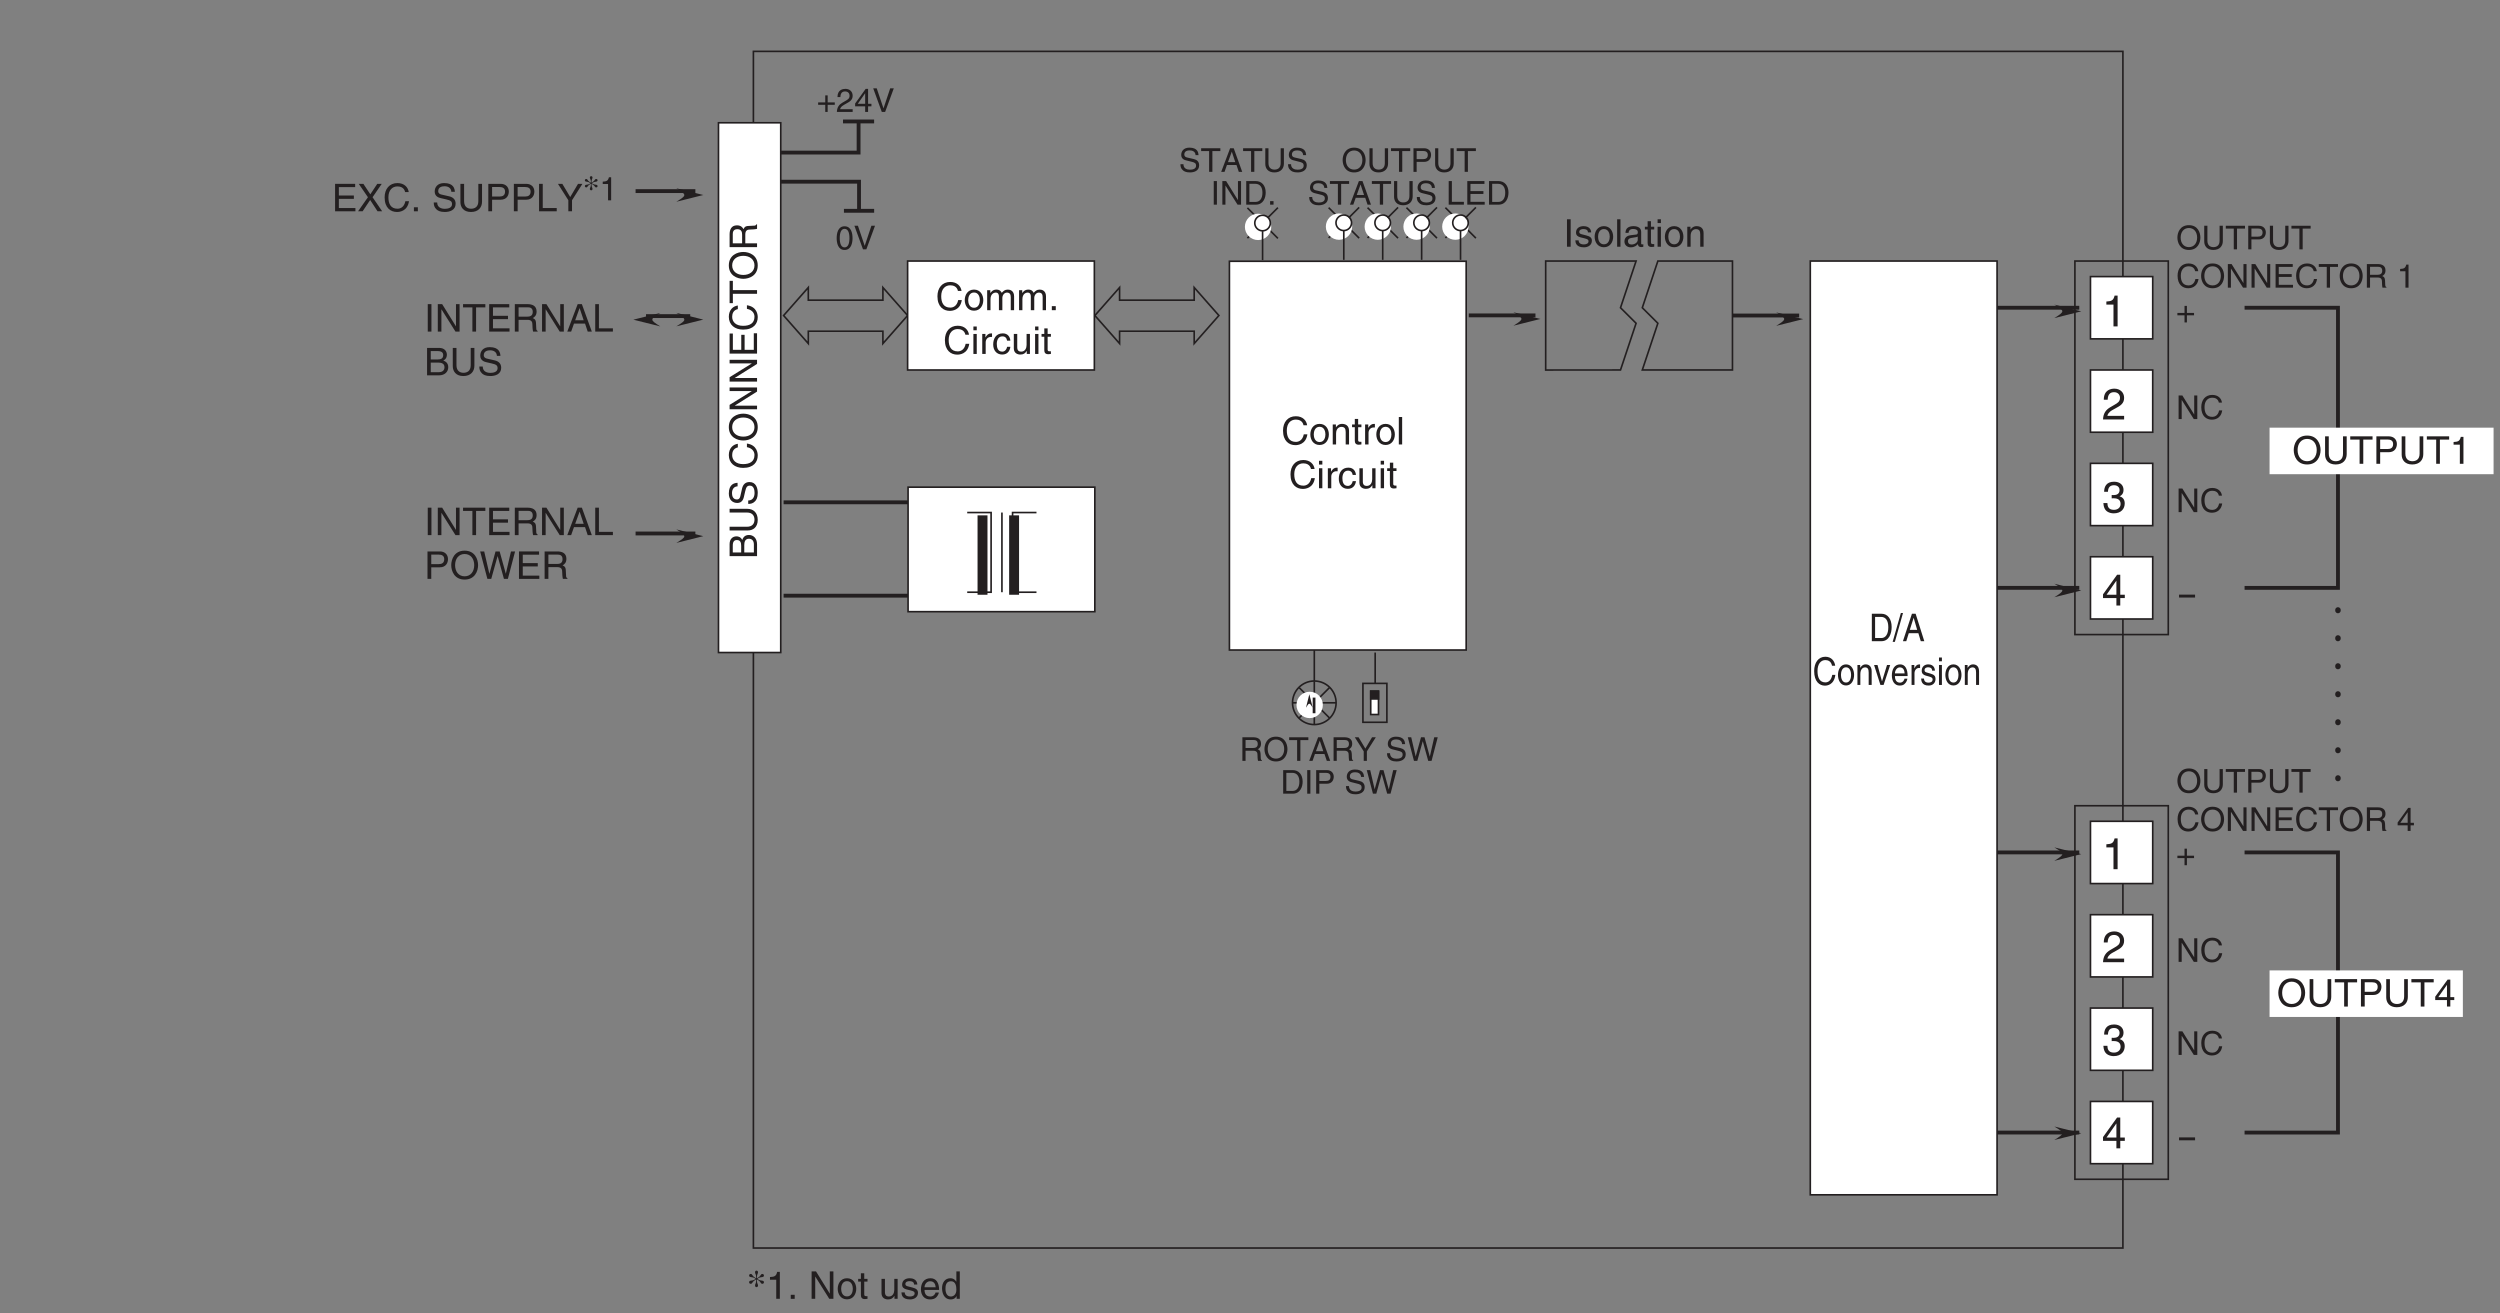 <?xml version="1.0" encoding="UTF-8"?>
<svg xmlns="http://www.w3.org/2000/svg" xmlns:xlink="http://www.w3.org/1999/xlink" width="455.33pt" height="239.15pt" viewBox="0 0 455.33 239.15" version="1.2">
<rect x="0" y="0" width="455.33" height="239.15" fill="#808080" stroke="none"/>
<defs>
<g>
<symbol overflow="visible" id="glyph0-0">
<path style="stroke:none;" d="M 0 0 L 3.484 0 L 3.484 -4.875 L 0 -4.875 Z M 1.734 -2.75 L 0.562 -4.531 L 2.922 -4.531 Z M 1.953 -2.438 L 3.141 -4.219 L 3.141 -0.656 Z M 0.562 -0.344 L 1.734 -2.125 L 2.922 -0.344 Z M 0.344 -4.219 L 1.531 -2.438 L 0.344 -0.656 Z M 0.344 -4.219 "/>
</symbol>
<symbol overflow="visible" id="glyph0-1">
<path style="stroke:none;" d="M 4.703 -3.5 C 4.594 -4.328 3.938 -5.141 2.641 -5.141 C 1.188 -5.141 0.312 -4.062 0.312 -2.531 C 0.312 -0.609 1.422 0.125 2.562 0.125 C 2.938 0.125 4.469 0.047 4.75 -1.844 L 4.094 -1.844 C 3.859 -0.672 3.094 -0.469 2.656 -0.469 C 1.422 -0.469 1 -1.375 1 -2.547 C 1 -3.875 1.734 -4.531 2.641 -4.531 C 3.125 -4.531 3.859 -4.375 4.047 -3.5 Z M 4.703 -3.5 "/>
</symbol>
<symbol overflow="visible" id="glyph0-2">
<path style="stroke:none;" d="M 0.25 -1.828 C 0.25 -0.891 0.781 0.094 1.938 0.094 C 3.094 0.094 3.625 -0.891 3.625 -1.828 C 3.625 -2.766 3.094 -3.75 1.938 -3.75 C 0.781 -3.75 0.25 -2.766 0.25 -1.828 Z M 0.875 -1.828 C 0.875 -2.312 1.062 -3.219 1.938 -3.219 C 2.812 -3.219 3 -2.312 3 -1.828 C 3 -1.344 2.812 -0.438 1.938 -0.438 C 1.062 -0.438 0.875 -1.344 0.875 -1.828 Z M 0.875 -1.828 "/>
</symbol>
<symbol overflow="visible" id="glyph0-3">
<path style="stroke:none;" d="M 0.453 0 L 1.062 0 L 1.062 -1.984 C 1.062 -2.969 1.672 -3.203 2.031 -3.203 C 2.484 -3.203 2.594 -2.828 2.594 -2.516 L 2.594 0 L 3.219 0 L 3.219 -2.219 C 3.219 -2.703 3.547 -3.203 4.062 -3.203 C 4.594 -3.203 4.75 -2.859 4.75 -2.359 L 4.75 0 L 5.359 0 L 5.359 -2.516 C 5.359 -3.547 4.625 -3.75 4.234 -3.75 C 3.672 -3.75 3.422 -3.5 3.109 -3.156 C 3.016 -3.359 2.797 -3.75 2.141 -3.75 C 1.484 -3.75 1.172 -3.328 1.047 -3.125 L 1.031 -3.125 L 1.031 -3.641 L 0.453 -3.641 Z M 0.453 0 "/>
</symbol>
<symbol overflow="visible" id="glyph0-4">
<path style="stroke:none;" d="M 1.328 -0.734 L 0.609 -0.734 L 0.609 0 L 1.328 0 Z M 1.328 -0.734 "/>
</symbol>
<symbol overflow="visible" id="glyph0-5">
<path style="stroke:none;" d="M 1.078 -3.641 L 0.469 -3.641 L 0.469 0 L 1.078 0 Z M 1.078 -4.312 L 1.078 -5 L 0.469 -5 L 0.469 -4.312 Z M 1.078 -4.312 "/>
</symbol>
<symbol overflow="visible" id="glyph0-6">
<path style="stroke:none;" d="M 1.156 -2.125 C 1.156 -2.641 1.516 -3.094 2.078 -3.094 L 2.312 -3.094 L 2.312 -3.734 C 2.266 -3.75 2.234 -3.75 2.156 -3.75 C 1.688 -3.75 1.375 -3.469 1.125 -3.031 L 1.109 -3.031 L 1.109 -3.641 L 0.531 -3.641 L 0.531 0 L 1.156 0 Z M 1.156 -2.125 "/>
</symbol>
<symbol overflow="visible" id="glyph0-7">
<path style="stroke:none;" d="M 3.328 -2.422 C 3.281 -3.047 2.906 -3.75 1.953 -3.75 C 0.75 -3.75 0.203 -2.844 0.203 -1.719 C 0.203 -0.672 0.812 0.109 1.844 0.109 C 2.906 0.109 3.266 -0.703 3.328 -1.297 L 2.734 -1.297 C 2.625 -0.734 2.266 -0.422 1.859 -0.422 C 1.016 -0.422 0.859 -1.203 0.859 -1.828 C 0.859 -2.469 1.109 -3.203 1.875 -3.203 C 2.391 -3.203 2.656 -2.906 2.734 -2.422 Z M 3.328 -2.422 "/>
</symbol>
<symbol overflow="visible" id="glyph0-8">
<path style="stroke:none;" d="M 3.406 0 L 3.406 -3.641 L 2.797 -3.641 L 2.797 -1.641 C 2.797 -1.109 2.562 -0.422 1.797 -0.422 C 1.391 -0.422 1.094 -0.625 1.094 -1.219 L 1.094 -3.641 L 0.469 -3.641 L 0.469 -1.031 C 0.469 -0.156 1.125 0.109 1.656 0.109 C 2.25 0.109 2.562 -0.125 2.812 -0.547 L 2.828 -0.531 L 2.828 0 Z M 3.406 0 "/>
</symbol>
<symbol overflow="visible" id="glyph0-9">
<path style="stroke:none;" d="M 1.797 -3.141 L 1.797 -3.641 L 1.203 -3.641 L 1.203 -4.656 L 0.594 -4.656 L 0.594 -3.641 L 0.094 -3.641 L 0.094 -3.141 L 0.594 -3.141 L 0.594 -0.734 C 0.594 -0.297 0.719 0.047 1.328 0.047 C 1.391 0.047 1.562 0.016 1.797 0 L 1.797 -0.484 L 1.578 -0.484 C 1.453 -0.484 1.203 -0.484 1.203 -0.766 L 1.203 -3.141 Z M 1.797 -3.141 "/>
</symbol>
<symbol overflow="visible" id="glyph0-10">
<path style="stroke:none;" d="M 4.453 -2.5 C 4.453 -1.328 3.797 -0.469 2.703 -0.469 C 1.625 -0.469 0.969 -1.328 0.969 -2.5 C 0.969 -3.672 1.625 -4.531 2.703 -4.531 C 3.797 -4.531 4.453 -3.672 4.453 -2.5 Z M 5.156 -2.5 C 5.156 -3.578 4.578 -5.141 2.703 -5.141 C 0.844 -5.141 0.266 -3.578 0.266 -2.5 C 0.266 -1.422 0.844 0.125 2.703 0.125 C 4.578 0.125 5.156 -1.422 5.156 -2.5 Z M 5.156 -2.5 "/>
</symbol>
<symbol overflow="visible" id="glyph0-11">
<path style="stroke:none;" d="M 3.812 -5 L 3.812 -1.844 C 3.812 -0.75 3.109 -0.469 2.5 -0.469 C 1.891 -0.469 1.219 -0.766 1.219 -1.859 L 1.219 -5 L 0.547 -5 L 0.547 -1.672 C 0.547 -0.734 1.125 0.125 2.469 0.125 C 3.844 0.125 4.484 -0.734 4.484 -1.75 L 4.484 -5 Z M 3.812 -5 "/>
</symbol>
<symbol overflow="visible" id="glyph0-12">
<path style="stroke:none;" d="M 0.094 -4.406 L 1.797 -4.406 L 1.797 0 L 2.469 0 L 2.469 -4.406 L 4.156 -4.406 L 4.156 -5 L 0.094 -5 Z M 0.094 -4.406 "/>
</symbol>
<symbol overflow="visible" id="glyph0-13">
<path style="stroke:none;" d="M 1.281 -4.422 L 2.641 -4.422 C 3.203 -4.422 3.641 -4.219 3.641 -3.594 C 3.641 -2.906 3.219 -2.688 2.625 -2.688 L 1.281 -2.688 Z M 1.281 -2.109 L 2.844 -2.109 C 3.938 -2.109 4.328 -2.906 4.328 -3.594 C 4.328 -4.406 3.781 -5 2.844 -5 L 0.594 -5 L 0.594 0 L 1.281 0 Z M 1.281 -2.109 "/>
</symbol>
<symbol overflow="visible" id="glyph0-14">
<path style="stroke:none;" d="M 2.5 -4.906 L 2.016 -4.906 C 1.828 -4.094 1.5 -4.016 0.703 -3.969 L 0.703 -3.484 L 1.844 -3.484 L 1.844 0 L 2.5 0 Z M 2.5 -4.906 "/>
</symbol>
<symbol overflow="visible" id="glyph0-15">
<path style="stroke:none;" d="M 3.641 -1.188 L 3.641 -1.719 L 2.922 -1.719 L 2.922 -4.906 L 2.422 -4.906 L 0.172 -1.797 L 0.172 -1.188 L 2.312 -1.188 L 2.312 0 L 2.922 0 L 2.922 -1.188 Z M 2.297 -3.938 L 2.312 -3.938 L 2.312 -1.719 L 0.734 -1.719 Z M 2.297 -3.938 "/>
</symbol>
<symbol overflow="visible" id="glyph0-16">
<path style="stroke:none;" d="M 1.312 -5 L 0.641 -5 L 0.641 0 L 1.312 0 Z M 1.312 -5 "/>
</symbol>
<symbol overflow="visible" id="glyph0-17">
<path style="stroke:none;" d="M 3.844 -0.969 L 3.828 -0.969 L 1.328 -5 L 0.531 -5 L 0.531 0 L 1.188 0 L 1.188 -4.047 L 1.203 -4.047 L 3.75 0 L 4.5 0 L 4.5 -5 L 3.844 -5 Z M 3.844 -0.969 "/>
</symbol>
<symbol overflow="visible" id="glyph0-18">
<path style="stroke:none;" d="M 4.297 -0.594 L 1.281 -0.594 L 1.281 -2.266 L 4.016 -2.266 L 4.016 -2.875 L 1.281 -2.875 L 1.281 -4.406 L 4.25 -4.406 L 4.25 -5 L 0.594 -5 L 0.594 0 L 4.297 0 Z M 4.297 -0.594 "/>
</symbol>
<symbol overflow="visible" id="glyph0-19">
<path style="stroke:none;" d="M 1.297 -2.141 L 2.922 -2.141 C 3.734 -2.141 3.812 -1.672 3.812 -1.25 C 3.812 -1.062 3.844 -0.312 3.938 0 L 4.766 0 L 4.766 -0.109 C 4.562 -0.234 4.516 -0.328 4.516 -0.609 L 4.469 -1.516 C 4.453 -2.219 4.156 -2.344 3.875 -2.453 C 4.188 -2.641 4.578 -2.922 4.578 -3.656 C 4.578 -4.719 3.75 -5 2.922 -5 L 0.609 -5 L 0.609 0 L 1.297 0 Z M 1.297 -4.422 L 2.969 -4.422 C 3.312 -4.422 3.875 -4.359 3.875 -3.594 C 3.875 -2.844 3.359 -2.719 2.859 -2.719 L 1.297 -2.719 Z M 1.297 -4.422 "/>
</symbol>
<symbol overflow="visible" id="glyph0-20">
<path style="stroke:none;" d="M 3.328 -1.453 L 3.812 0 L 4.562 0 L 2.75 -5 L 1.984 -5 L 0.094 0 L 0.797 0 L 1.312 -1.453 Z M 1.531 -2.062 L 2.328 -4.266 L 2.344 -4.266 L 3.078 -2.062 Z M 1.531 -2.062 "/>
</symbol>
<symbol overflow="visible" id="glyph0-21">
<path style="stroke:none;" d="M 1.203 -5 L 0.531 -5 L 0.531 0 L 3.75 0 L 3.75 -0.594 L 1.203 -0.594 Z M 1.203 -5 "/>
</symbol>
<symbol overflow="visible" id="glyph0-22">
<path style="stroke:none;" d="M 3.281 -4.141 L 3.297 -4.141 L 4.438 0 L 5.156 0 L 6.469 -5 L 5.719 -5 L 4.781 -0.938 L 3.656 -5 L 2.906 -5 L 1.797 -0.938 L 1.781 -0.938 L 0.844 -5 L 0.109 -5 L 1.422 0 L 2.125 0 Z M 3.281 -4.141 "/>
</symbol>
<symbol overflow="visible" id="glyph0-23">
<path style="stroke:none;" d=""/>
</symbol>
<symbol overflow="visible" id="glyph0-24">
<path style="stroke:none;" d="M 1.188 -4.422 L 2.422 -4.422 C 3.172 -4.422 3.453 -4.156 3.453 -3.688 C 3.453 -3.078 3.062 -2.891 2.406 -2.891 L 1.188 -2.891 Z M 0.516 0 L 2.672 0 C 3.781 0 4.375 -0.672 4.375 -1.484 C 4.375 -2.328 3.797 -2.562 3.469 -2.703 C 4.016 -2.953 4.125 -3.422 4.125 -3.75 C 4.125 -4.422 3.656 -5 2.719 -5 L 0.516 -5 Z M 1.188 -2.328 L 2.516 -2.328 C 3.078 -2.328 3.688 -2.188 3.688 -1.484 C 3.688 -0.938 3.344 -0.578 2.641 -0.578 L 1.188 -0.578 Z M 1.188 -2.328 "/>
</symbol>
<symbol overflow="visible" id="glyph0-25">
<path style="stroke:none;" d="M 4.188 -3.547 C 4.156 -4.094 3.984 -5.141 2.234 -5.141 C 1.016 -5.141 0.516 -4.375 0.516 -3.594 C 0.516 -2.719 1.25 -2.484 1.578 -2.406 L 2.594 -2.172 C 3.422 -1.984 3.672 -1.812 3.672 -1.297 C 3.672 -0.578 2.844 -0.453 2.359 -0.453 C 1.719 -0.453 0.969 -0.703 0.969 -1.609 L 0.344 -1.609 C 0.344 -1.156 0.422 -0.734 0.844 -0.344 C 1.078 -0.141 1.438 0.125 2.359 0.125 C 3.219 0.125 4.328 -0.188 4.328 -1.375 C 4.328 -2.172 3.828 -2.562 3.188 -2.719 L 1.75 -3.047 C 1.469 -3.109 1.156 -3.25 1.156 -3.672 C 1.156 -4.438 1.875 -4.562 2.312 -4.562 C 2.875 -4.562 3.516 -4.312 3.547 -3.547 Z M 4.188 -3.547 "/>
</symbol>
<symbol overflow="visible" id="glyph0-26">
<path style="stroke:none;" d="M 2.766 -2.562 L 4.438 -5 L 3.625 -5 L 2.359 -3.094 L 1.094 -5 L 0.25 -5 L 1.922 -2.562 L 0.125 0 L 0.953 0 L 2.328 -2.062 L 3.672 0 L 4.516 0 Z M 2.766 -2.562 "/>
</symbol>
<symbol overflow="visible" id="glyph0-27">
<path style="stroke:none;" d="M 2.656 -2.016 L 4.547 -5 L 3.75 -5 L 2.328 -2.594 L 0.891 -5 L 0.094 -5 L 1.984 -2.016 L 1.984 0 L 2.656 0 Z M 2.656 -2.016 "/>
</symbol>
<symbol overflow="visible" id="glyph0-28">
<path style="stroke:none;" d="M 3.109 -2.609 C 3.109 -2.781 3.031 -3.75 1.719 -3.75 C 1 -3.75 0.344 -3.391 0.344 -2.578 C 0.344 -2.078 0.672 -1.828 1.188 -1.703 L 1.891 -1.531 C 2.422 -1.391 2.625 -1.297 2.625 -1 C 2.625 -0.594 2.219 -0.422 1.781 -0.422 C 0.922 -0.422 0.844 -0.891 0.812 -1.172 L 0.219 -1.172 C 0.25 -0.734 0.344 0.109 1.797 0.109 C 2.609 0.109 3.234 -0.344 3.234 -1.094 C 3.234 -1.594 2.969 -1.875 2.203 -2.062 L 1.594 -2.219 C 1.125 -2.328 0.938 -2.406 0.938 -2.703 C 0.938 -3.156 1.469 -3.219 1.656 -3.219 C 2.438 -3.219 2.516 -2.844 2.516 -2.609 Z M 3.109 -2.609 "/>
</symbol>
<symbol overflow="visible" id="glyph0-29">
<path style="stroke:none;" d="M 1.078 -5 L 0.469 -5 L 0.469 0 L 1.078 0 Z M 1.078 -5 "/>
</symbol>
<symbol overflow="visible" id="glyph0-30">
<path style="stroke:none;" d="M 1 -2.531 C 1.031 -2.812 1.141 -3.234 1.828 -3.234 C 2.406 -3.234 2.688 -3.031 2.688 -2.641 C 2.688 -2.281 2.516 -2.234 2.375 -2.219 L 1.359 -2.094 C 0.344 -1.969 0.25 -1.25 0.25 -0.953 C 0.25 -0.328 0.719 0.109 1.391 0.109 C 2.109 0.109 2.469 -0.234 2.703 -0.484 C 2.734 -0.203 2.812 0.062 3.359 0.062 C 3.5 0.062 3.594 0.031 3.688 0 L 3.688 -0.453 C 3.625 -0.438 3.547 -0.422 3.484 -0.422 C 3.359 -0.422 3.297 -0.484 3.297 -0.641 L 3.297 -2.734 C 3.297 -3.672 2.234 -3.75 1.938 -3.75 C 1.031 -3.75 0.453 -3.406 0.438 -2.531 Z M 2.672 -1.266 C 2.672 -0.781 2.125 -0.406 1.547 -0.406 C 1.094 -0.406 0.891 -0.641 0.891 -1.031 C 0.891 -1.5 1.359 -1.594 1.672 -1.625 C 2.422 -1.734 2.578 -1.781 2.672 -1.859 Z M 2.672 -1.266 "/>
</symbol>
<symbol overflow="visible" id="glyph0-31">
<path style="stroke:none;" d="M 3.422 -2.484 C 3.422 -3.516 2.703 -3.75 2.141 -3.75 C 1.516 -3.75 1.172 -3.328 1.047 -3.125 L 1.031 -3.125 L 1.031 -3.641 L 0.453 -3.641 L 0.453 0 L 1.062 0 L 1.062 -1.984 C 1.062 -2.969 1.672 -3.203 2.031 -3.203 C 2.625 -3.203 2.812 -2.875 2.812 -2.25 L 2.812 0 L 3.422 0 Z M 3.422 -2.484 "/>
</symbol>
<symbol overflow="visible" id="glyph0-32">
<path style="stroke:none;" d="M 2.938 -1.141 C 2.906 -0.875 2.578 -0.422 2 -0.422 C 1.297 -0.422 0.938 -0.859 0.938 -1.625 L 3.594 -1.625 C 3.594 -2.906 3.078 -3.75 2.031 -3.75 C 0.828 -3.75 0.281 -2.844 0.281 -1.719 C 0.281 -0.672 0.891 0.109 1.906 0.109 C 2.5 0.109 2.734 -0.031 2.906 -0.141 C 3.359 -0.453 3.531 -0.969 3.547 -1.141 Z M 0.938 -2.109 C 0.938 -2.672 1.375 -3.203 1.938 -3.203 C 2.688 -3.203 2.922 -2.672 2.969 -2.109 Z M 0.938 -2.109 "/>
</symbol>
<symbol overflow="visible" id="glyph0-33">
<path style="stroke:none;" d="M 3.484 -5 L 2.859 -5 L 2.859 -3.172 L 2.844 -3.125 C 2.703 -3.344 2.422 -3.75 1.766 -3.75 C 0.797 -3.75 0.25 -2.953 0.25 -1.938 C 0.25 -1.062 0.609 0.109 1.844 0.109 C 2.203 0.109 2.625 0 2.891 -0.5 L 2.906 -0.5 L 2.906 0 L 3.484 0 Z M 0.875 -1.828 C 0.875 -2.297 0.922 -3.203 1.875 -3.203 C 2.766 -3.203 2.859 -2.25 2.859 -1.656 C 2.859 -0.688 2.25 -0.422 1.859 -0.422 C 1.188 -0.422 0.875 -1.031 0.875 -1.828 Z M 0.875 -1.828 "/>
</symbol>
<symbol overflow="visible" id="glyph1-0">
<path style="stroke:none;" d="M 0 0 L 2.984 0 L 2.984 -4.188 L 0 -4.188 Z M 1.5 -2.359 L 0.484 -3.891 L 2.516 -3.891 Z M 1.672 -2.094 L 2.688 -3.625 L 2.688 -0.562 Z M 0.484 -0.297 L 1.5 -1.828 L 2.516 -0.297 Z M 0.297 -3.625 L 1.312 -2.094 L 0.297 -0.562 Z M 0.297 -3.625 "/>
</symbol>
<symbol overflow="visible" id="glyph1-1">
<path style="stroke:none;" d="M 1.531 -1.734 L 0.234 -1.734 L 0.234 -1.297 L 1.531 -1.297 L 1.531 0 L 1.969 0 L 1.969 -1.297 L 3.266 -1.297 L 3.266 -1.734 L 1.969 -1.734 L 1.969 -3.016 L 1.531 -3.016 Z M 1.531 -1.734 "/>
</symbol>
<symbol overflow="visible" id="glyph1-2">
<path style="stroke:none;" d="M 0.797 -2.703 C 0.812 -2.984 0.844 -3.734 1.641 -3.734 C 2.25 -3.734 2.469 -3.312 2.469 -2.969 C 2.469 -2.422 2.141 -2.25 1.703 -2 L 1.141 -1.672 C 0.578 -1.344 0.188 -0.875 0.156 0 L 3.031 0 L 3.031 -0.5 L 0.75 -0.5 C 0.766 -0.656 0.891 -0.984 1.469 -1.297 L 1.906 -1.547 C 2.531 -1.875 3.031 -2.203 3.031 -2.953 C 3.031 -3.734 2.453 -4.203 1.719 -4.203 C 1.266 -4.203 0.266 -4.062 0.266 -2.703 Z M 0.797 -2.703 "/>
</symbol>
<symbol overflow="visible" id="glyph1-3">
<path style="stroke:none;" d="M 3.125 -1.016 L 3.125 -1.484 L 2.516 -1.484 L 2.516 -4.203 L 2.078 -4.203 L 0.156 -1.531 L 0.156 -1.016 L 1.984 -1.016 L 1.984 0 L 2.516 0 L 2.516 -1.016 Z M 1.969 -3.391 L 1.984 -3.391 L 1.984 -1.484 L 0.641 -1.484 Z M 1.969 -3.391 "/>
</symbol>
<symbol overflow="visible" id="glyph1-4">
<path style="stroke:none;" d="M 2 -0.641 L 0.766 -4.297 L 0.125 -4.297 L 1.688 0 L 2.297 0 L 3.875 -4.297 L 3.219 -4.297 Z M 2 -0.641 "/>
</symbol>
<symbol overflow="visible" id="glyph1-5">
<path style="stroke:none;" d="M 3.297 -0.828 L 1.141 -4.297 L 0.453 -4.297 L 0.453 0 L 1.016 0 L 1.016 -3.469 L 1.031 -3.469 L 3.219 0 L 3.859 0 L 3.859 -4.297 L 3.297 -4.297 Z M 3.297 -0.828 "/>
</symbol>
<symbol overflow="visible" id="glyph1-6">
<path style="stroke:none;" d="M 4.031 -3 C 3.953 -3.719 3.375 -4.406 2.266 -4.406 C 1.016 -4.406 0.266 -3.5 0.266 -2.172 C 0.266 -0.516 1.219 0.109 2.203 0.109 C 2.516 0.109 3.844 0.047 4.078 -1.578 L 3.516 -1.578 C 3.312 -0.578 2.656 -0.406 2.281 -0.406 C 1.219 -0.406 0.859 -1.172 0.859 -2.188 C 0.859 -3.328 1.484 -3.891 2.266 -3.891 C 2.688 -3.891 3.312 -3.766 3.469 -3 Z M 4.031 -3 "/>
</symbol>
<symbol overflow="visible" id="glyph1-7">
<path style="stroke:none;" d="M 3.828 -2.141 C 3.828 -1.141 3.266 -0.406 2.328 -0.406 C 1.391 -0.406 0.828 -1.141 0.828 -2.141 C 0.828 -3.156 1.391 -3.891 2.328 -3.891 C 3.266 -3.891 3.828 -3.156 3.828 -2.141 Z M 4.422 -2.141 C 4.422 -3.078 3.938 -4.406 2.328 -4.406 C 0.719 -4.406 0.234 -3.078 0.234 -2.141 C 0.234 -1.219 0.719 0.109 2.328 0.109 C 3.938 0.109 4.422 -1.219 4.422 -2.141 Z M 4.422 -2.141 "/>
</symbol>
<symbol overflow="visible" id="glyph1-8">
<path style="stroke:none;" d="M 3.266 -4.297 L 3.266 -1.578 C 3.266 -0.641 2.672 -0.406 2.141 -0.406 C 1.625 -0.406 1.047 -0.656 1.047 -1.594 L 1.047 -4.297 L 0.469 -4.297 L 0.469 -1.438 C 0.469 -0.625 0.969 0.109 2.125 0.109 C 3.297 0.109 3.859 -0.625 3.859 -1.516 L 3.859 -4.297 Z M 3.266 -4.297 "/>
</symbol>
<symbol overflow="visible" id="glyph1-9">
<path style="stroke:none;" d="M 0.078 -3.781 L 1.531 -3.781 L 1.531 0 L 2.125 0 L 2.125 -3.781 L 3.578 -3.781 L 3.578 -4.297 L 0.078 -4.297 Z M 0.078 -3.781 "/>
</symbol>
<symbol overflow="visible" id="glyph1-10">
<path style="stroke:none;" d="M 1.094 -3.797 L 2.281 -3.797 C 2.75 -3.797 3.125 -3.625 3.125 -3.078 C 3.125 -2.5 2.766 -2.312 2.25 -2.312 L 1.094 -2.312 Z M 1.094 -1.812 L 2.453 -1.812 C 3.375 -1.812 3.719 -2.484 3.719 -3.094 C 3.719 -3.781 3.25 -4.297 2.453 -4.297 L 0.516 -4.297 L 0.516 0 L 1.094 0 Z M 1.094 -1.812 "/>
</symbol>
<symbol overflow="visible" id="glyph1-11">
<path style="stroke:none;" d="M 3.688 -0.516 L 1.094 -0.516 L 1.094 -1.953 L 3.453 -1.953 L 3.453 -2.469 L 1.094 -2.469 L 1.094 -3.781 L 3.641 -3.781 L 3.641 -4.297 L 0.516 -4.297 L 0.516 0 L 3.688 0 Z M 3.688 -0.516 "/>
</symbol>
<symbol overflow="visible" id="glyph1-12">
<path style="stroke:none;" d="M 1.109 -1.844 L 2.516 -1.844 C 3.203 -1.844 3.281 -1.438 3.281 -1.078 C 3.281 -0.922 3.297 -0.266 3.375 0 L 4.094 0 L 4.094 -0.094 C 3.906 -0.203 3.891 -0.281 3.875 -0.531 L 3.844 -1.297 C 3.812 -1.906 3.578 -2.016 3.328 -2.109 C 3.609 -2.281 3.922 -2.5 3.922 -3.141 C 3.922 -4.047 3.219 -4.297 2.516 -4.297 L 0.531 -4.297 L 0.531 0 L 1.109 0 Z M 1.109 -3.797 L 2.562 -3.797 C 2.844 -3.797 3.328 -3.75 3.328 -3.078 C 3.328 -2.453 2.875 -2.344 2.453 -2.344 L 1.109 -2.344 Z M 1.109 -3.797 "/>
</symbol>
<symbol overflow="visible" id="glyph1-13">
<path style="stroke:none;" d=""/>
</symbol>
<symbol overflow="visible" id="glyph1-14">
<path style="stroke:none;" d="M 2.141 -4.203 L 1.734 -4.203 C 1.562 -3.516 1.281 -3.453 0.609 -3.406 L 0.609 -2.984 L 1.578 -2.984 L 1.578 0 L 2.141 0 Z M 2.141 -4.203 "/>
</symbol>
<symbol overflow="visible" id="glyph1-15">
<path style="stroke:none;" d="M 2.859 -1.25 L 3.281 0 L 3.906 0 L 2.359 -4.297 L 1.703 -4.297 L 0.078 0 L 0.688 0 L 1.125 -1.25 Z M 1.312 -1.766 L 2 -3.656 L 2.016 -3.656 L 2.641 -1.766 Z M 1.312 -1.766 "/>
</symbol>
<symbol overflow="visible" id="glyph1-16">
<path style="stroke:none;" d="M 2.281 -1.734 L 3.906 -4.297 L 3.219 -4.297 L 2 -2.234 L 0.766 -4.297 L 0.078 -4.297 L 1.703 -1.734 L 1.703 0 L 2.281 0 Z M 2.281 -1.734 "/>
</symbol>
<symbol overflow="visible" id="glyph1-17">
<path style="stroke:none;" d="M 3.594 -3.047 C 3.562 -3.516 3.422 -4.406 1.922 -4.406 C 0.875 -4.406 0.438 -3.75 0.438 -3.078 C 0.438 -2.328 1.078 -2.141 1.359 -2.078 L 2.234 -1.859 C 2.938 -1.703 3.141 -1.562 3.141 -1.109 C 3.141 -0.484 2.438 -0.391 2.016 -0.391 C 1.469 -0.391 0.844 -0.609 0.844 -1.391 L 0.297 -1.391 C 0.297 -0.984 0.359 -0.625 0.734 -0.297 C 0.922 -0.125 1.234 0.109 2.031 0.109 C 2.766 0.109 3.703 -0.172 3.703 -1.188 C 3.703 -1.859 3.297 -2.203 2.734 -2.328 L 1.516 -2.609 C 1.25 -2.672 1 -2.797 1 -3.156 C 1 -3.812 1.609 -3.906 1.984 -3.906 C 2.469 -3.906 3.016 -3.703 3.047 -3.047 Z M 3.594 -3.047 "/>
</symbol>
<symbol overflow="visible" id="glyph1-18">
<path style="stroke:none;" d="M 2.812 -3.562 L 2.828 -3.562 L 3.812 0 L 4.422 0 L 5.547 -4.297 L 4.906 -4.297 L 4.109 -0.797 L 4.094 -0.797 L 3.141 -4.297 L 2.5 -4.297 L 1.531 -0.797 L 0.719 -4.297 L 0.094 -4.297 L 1.219 0 L 1.828 0 Z M 2.812 -3.562 "/>
</symbol>
<symbol overflow="visible" id="glyph1-19">
<path style="stroke:none;" d="M 0.484 0 L 2.203 0 C 3.609 0 4.031 -1.25 4.031 -2.203 C 4.031 -3.453 3.344 -4.297 2.219 -4.297 L 0.484 -4.297 Z M 1.062 -3.797 L 2.141 -3.797 C 2.938 -3.797 3.438 -3.25 3.438 -2.172 C 3.438 -1.094 2.938 -0.5 2.188 -0.5 L 1.062 -0.5 Z M 1.062 -3.797 "/>
</symbol>
<symbol overflow="visible" id="glyph1-20">
<path style="stroke:none;" d="M 1.125 -4.297 L 0.547 -4.297 L 0.547 0 L 1.125 0 Z M 1.125 -4.297 "/>
</symbol>
<symbol overflow="visible" id="glyph1-21">
<path style="stroke:none;" d="M 1.031 -4.297 L 0.453 -4.297 L 0.453 0 L 3.219 0 L 3.219 -0.516 L 1.031 -0.516 Z M 1.031 -4.297 "/>
</symbol>
<symbol overflow="visible" id="glyph1-22">
<path style="stroke:none;" d="M 1.141 -0.641 L 0.516 -0.641 L 0.516 0 L 1.141 0 Z M 1.141 -0.641 "/>
</symbol>
<symbol overflow="visible" id="glyph1-23">
<path style="stroke:none;" d="M 2.547 -2.047 C 2.547 -1 2.266 -0.359 1.656 -0.359 C 1.062 -0.359 0.781 -1 0.781 -2.047 C 0.781 -3.094 1.062 -3.734 1.656 -3.734 C 2.266 -3.734 2.547 -3.094 2.547 -2.047 Z M 3.109 -2.047 C 3.109 -2.922 2.875 -4.203 1.656 -4.203 C 0.453 -4.203 0.219 -2.922 0.219 -2.047 C 0.219 -1.172 0.453 0.109 1.656 0.109 C 2.875 0.109 3.109 -1.172 3.109 -2.047 Z M 3.109 -2.047 "/>
</symbol>
<symbol overflow="visible" id="glyph2-0">
<path style="stroke:none;" d="M 0 0 L 3.031 0 L 3.031 -4.875 L 0 -4.875 Z M 1.516 -2.75 L 0.484 -4.531 L 2.547 -4.531 Z M 1.703 -2.438 L 2.734 -4.219 L 2.734 -0.656 Z M 0.484 -0.344 L 1.516 -2.125 L 2.547 -0.344 Z M 0.297 -4.219 L 1.328 -2.438 L 0.297 -0.656 Z M 0.297 -4.219 "/>
</symbol>
<symbol overflow="visible" id="glyph2-1">
<path style="stroke:none;" d="M 0.484 0 L 2.234 0 C 3.656 0 4.094 -1.453 4.094 -2.578 C 4.094 -4.016 3.391 -5 2.25 -5 L 0.484 -5 Z M 1.078 -4.422 L 2.172 -4.422 C 2.984 -4.422 3.484 -3.797 3.484 -2.531 C 3.484 -1.266 2.984 -0.578 2.219 -0.578 L 1.078 -0.578 Z M 1.078 -4.422 "/>
</symbol>
<symbol overflow="visible" id="glyph2-2">
<path style="stroke:none;" d="M 1.781 -5.141 L 1.391 -5.141 L -0.109 0.125 L 0.297 0.125 Z M 1.781 -5.141 "/>
</symbol>
<symbol overflow="visible" id="glyph2-3">
<path style="stroke:none;" d="M 2.891 -1.453 L 3.328 0 L 3.969 0 L 2.391 -5 L 1.719 -5 L 0.078 0 L 0.688 0 L 1.141 -1.453 Z M 1.328 -2.062 L 2.031 -4.266 L 2.672 -2.062 Z M 1.328 -2.062 "/>
</symbol>
<symbol overflow="visible" id="glyph2-4">
<path style="stroke:none;" d="M 4.094 -3.5 C 4 -4.328 3.422 -5.141 2.297 -5.141 C 1.031 -5.141 0.266 -4.062 0.266 -2.531 C 0.266 -0.609 1.234 0.125 2.219 0.125 C 2.547 0.125 3.891 0.047 4.125 -1.844 L 3.562 -1.844 C 3.359 -0.672 2.703 -0.469 2.312 -0.469 C 1.234 -0.469 0.875 -1.375 0.875 -2.547 C 0.875 -3.875 1.516 -4.531 2.297 -4.531 C 2.719 -4.531 3.359 -4.375 3.516 -3.5 Z M 4.094 -3.5 "/>
</symbol>
<symbol overflow="visible" id="glyph2-5">
<path style="stroke:none;" d="M 0.219 -1.828 C 0.219 -0.891 0.672 0.094 1.688 0.094 C 2.703 0.094 3.156 -0.891 3.156 -1.828 C 3.156 -2.766 2.703 -3.75 1.688 -3.75 C 0.672 -3.75 0.219 -2.766 0.219 -1.828 Z M 0.766 -1.828 C 0.766 -2.312 0.922 -3.219 1.688 -3.219 C 2.453 -3.219 2.609 -2.312 2.609 -1.828 C 2.609 -1.344 2.453 -0.438 1.688 -0.438 C 0.922 -0.438 0.766 -1.344 0.766 -1.828 Z M 0.766 -1.828 "/>
</symbol>
<symbol overflow="visible" id="glyph2-6">
<path style="stroke:none;" d="M 2.984 -2.484 C 2.984 -3.516 2.359 -3.75 1.875 -3.75 C 1.328 -3.75 1.031 -3.328 0.906 -3.125 L 0.891 -3.125 L 0.891 -3.641 L 0.391 -3.641 L 0.391 0 L 0.922 0 L 0.922 -1.984 C 0.922 -2.969 1.469 -3.203 1.766 -3.203 C 2.281 -3.203 2.438 -2.875 2.438 -2.25 L 2.438 0 L 2.984 0 Z M 2.984 -2.484 "/>
</symbol>
<symbol overflow="visible" id="glyph2-7">
<path style="stroke:none;" d="M 1.5 -0.672 L 1.484 -0.672 L 0.672 -3.641 L 0.047 -3.641 L 1.203 0 L 1.781 0 L 2.984 -3.641 L 2.406 -3.641 Z M 1.5 -0.672 "/>
</symbol>
<symbol overflow="visible" id="glyph2-8">
<path style="stroke:none;" d="M 2.547 -1.141 C 2.531 -0.875 2.234 -0.422 1.734 -0.422 C 1.125 -0.422 0.812 -0.859 0.812 -1.625 L 3.125 -1.625 C 3.125 -2.906 2.672 -3.75 1.766 -3.75 C 0.719 -3.75 0.25 -2.844 0.25 -1.719 C 0.25 -0.672 0.766 0.109 1.656 0.109 C 2.172 0.109 2.375 -0.031 2.516 -0.141 C 2.922 -0.453 3.062 -0.969 3.078 -1.141 Z M 0.812 -2.109 C 0.812 -2.672 1.203 -3.203 1.688 -3.203 C 2.344 -3.203 2.547 -2.672 2.578 -2.109 Z M 0.812 -2.109 "/>
</symbol>
<symbol overflow="visible" id="glyph2-9">
<path style="stroke:none;" d="M 1 -2.125 C 1 -2.641 1.312 -3.094 1.812 -3.094 L 2.016 -3.094 L 2.016 -3.734 C 1.969 -3.75 1.938 -3.75 1.875 -3.75 C 1.469 -3.75 1.188 -3.469 0.984 -3.031 L 0.969 -3.031 L 0.969 -3.641 L 0.469 -3.641 L 0.469 0 L 1 0 Z M 1 -2.125 "/>
</symbol>
<symbol overflow="visible" id="glyph2-10">
<path style="stroke:none;" d="M 2.703 -2.609 C 2.703 -2.781 2.625 -3.75 1.5 -3.75 C 0.875 -3.75 0.297 -3.391 0.297 -2.578 C 0.297 -2.078 0.594 -1.828 1.031 -1.703 L 1.656 -1.531 C 2.109 -1.391 2.281 -1.297 2.281 -1 C 2.281 -0.594 1.938 -0.422 1.547 -0.422 C 0.797 -0.422 0.734 -0.891 0.703 -1.172 L 0.188 -1.172 C 0.219 -0.734 0.297 0.109 1.562 0.109 C 2.281 0.109 2.812 -0.344 2.812 -1.094 C 2.812 -1.594 2.578 -1.875 1.922 -2.062 L 1.391 -2.219 C 0.969 -2.328 0.812 -2.406 0.812 -2.703 C 0.812 -3.156 1.281 -3.219 1.438 -3.219 C 2.109 -3.219 2.188 -2.844 2.188 -2.609 Z M 2.703 -2.609 "/>
</symbol>
<symbol overflow="visible" id="glyph2-11">
<path style="stroke:none;" d="M 0.938 -3.641 L 0.406 -3.641 L 0.406 0 L 0.938 0 Z M 0.938 -4.312 L 0.938 -5 L 0.406 -5 L 0.406 -4.312 Z M 0.938 -4.312 "/>
</symbol>
<symbol overflow="visible" id="glyph3-0">
<path style="stroke:none;" d="M 0 0 L 5.969 0 L 5.969 -4.188 L 0 -4.188 Z M 2.984 -2.359 L 0.953 -3.891 L 5.016 -3.891 Z M 3.344 -2.094 L 5.375 -3.625 L 5.375 -0.562 Z M 0.953 -0.297 L 2.984 -1.828 L 5.016 -0.297 Z M 0.594 -3.625 L 2.625 -2.094 L 0.594 -0.562 Z M 0.594 -3.625 "/>
</symbol>
<symbol overflow="visible" id="glyph3-1">
<path style="stroke:none;" d="M 3.453 -1.922 L 0.531 -1.922 L 0.531 -1.391 L 3.453 -1.391 Z M 3.453 -1.922 "/>
</symbol>
<symbol overflow="visible" id="glyph4-0">
<path style="stroke:none;" d="M 0 0 L 3.984 0 L 3.984 -5.578 L 0 -5.578 Z M 1.984 -3.141 L 0.641 -5.172 L 3.344 -5.172 Z M 2.234 -2.781 L 3.578 -4.828 L 3.578 -0.75 Z M 0.641 -0.391 L 1.984 -2.438 L 3.344 -0.391 Z M 0.391 -4.828 L 1.75 -2.781 L 0.391 -0.75 Z M 0.391 -4.828 "/>
</symbol>
<symbol overflow="visible" id="glyph4-1">
<path style="stroke:none;" d="M 2.859 -5.609 L 2.312 -5.609 C 2.094 -4.688 1.719 -4.594 0.812 -4.531 L 0.812 -3.969 L 2.109 -3.969 L 2.109 0 L 2.859 0 Z M 2.859 -5.609 "/>
</symbol>
<symbol overflow="visible" id="glyph4-2">
<path style="stroke:none;" d="M 1.047 -3.594 C 1.078 -3.984 1.125 -4.969 2.188 -4.969 C 3 -4.969 3.297 -4.406 3.297 -3.953 C 3.297 -3.234 2.859 -3 2.266 -2.656 L 1.516 -2.219 C 0.766 -1.781 0.25 -1.156 0.203 0 L 4.047 0 L 4.047 -0.656 L 1 -0.656 C 1.031 -0.875 1.188 -1.312 1.953 -1.734 L 2.547 -2.062 C 3.375 -2.5 4.047 -2.922 4.047 -3.922 C 4.047 -4.969 3.266 -5.609 2.281 -5.609 C 1.688 -5.609 0.344 -5.422 0.344 -3.594 Z M 1.047 -3.594 "/>
</symbol>
<symbol overflow="visible" id="glyph4-3">
<path style="stroke:none;" d="M 4.172 -1.359 L 4.172 -1.969 L 3.344 -1.969 L 3.344 -5.609 L 2.766 -5.609 L 0.203 -2.047 L 0.203 -1.359 L 2.641 -1.359 L 2.641 0 L 3.344 0 L 3.344 -1.359 Z M 2.625 -4.516 L 2.641 -4.516 L 2.641 -1.969 L 0.844 -1.969 Z M 2.625 -4.516 "/>
</symbol>
<symbol overflow="visible" id="glyph4-4">
<path style="stroke:none;" d="M 1.781 -2.578 C 1.891 -2.578 2 -2.594 2.109 -2.594 C 2.578 -2.594 3.406 -2.5 3.406 -1.562 C 3.406 -0.922 2.906 -0.484 2.188 -0.484 C 1.141 -0.484 1.016 -1.188 1 -1.719 L 0.266 -1.719 C 0.312 -1.062 0.484 -0.422 1.109 -0.094 C 1.375 0.047 1.734 0.156 2.141 0.156 C 3.562 0.156 4.156 -0.734 4.156 -1.656 C 4.156 -2.406 3.766 -2.781 3.234 -2.953 L 3.234 -2.969 C 3.531 -3.062 3.938 -3.406 3.938 -4.125 C 3.938 -4.984 3.297 -5.609 2.219 -5.609 C 0.734 -5.609 0.406 -4.594 0.406 -3.766 L 1.094 -3.766 C 1.125 -4.156 1.188 -4.969 2.188 -4.969 C 3.016 -4.969 3.219 -4.422 3.219 -4.094 C 3.219 -3.391 2.688 -3.172 2.156 -3.172 C 2.031 -3.172 1.906 -3.172 1.781 -3.188 Z M 1.781 -2.578 "/>
</symbol>
<symbol overflow="visible" id="glyph5-0">
<path style="stroke:none;" d="M 0 0 L 0 -3.484 L -4.875 -3.484 L -4.875 0 Z M -2.75 -1.734 L -4.531 -0.562 L -4.531 -2.922 Z M -2.438 -1.953 L -4.219 -3.141 L -0.656 -3.141 Z M -0.344 -0.562 L -2.125 -1.734 L -0.344 -2.922 Z M -4.219 -0.344 L -2.438 -1.531 L -0.656 -0.344 Z M -4.219 -0.344 "/>
</symbol>
<symbol overflow="visible" id="glyph5-1">
<path style="stroke:none;" d="M -4.422 -1.188 L -4.422 -2.422 C -4.422 -3.172 -4.156 -3.453 -3.688 -3.453 C -3.078 -3.453 -2.891 -3.062 -2.891 -2.406 L -2.891 -1.188 Z M 0 -0.516 L 0 -2.672 C 0 -3.781 -0.672 -4.375 -1.484 -4.375 C -2.328 -4.375 -2.562 -3.797 -2.703 -3.469 C -2.953 -4.016 -3.422 -4.125 -3.75 -4.125 C -4.422 -4.125 -5 -3.656 -5 -2.719 L -5 -0.516 Z M -2.328 -1.188 L -2.328 -2.516 C -2.328 -3.078 -2.188 -3.688 -1.484 -3.688 C -0.938 -3.688 -0.578 -3.344 -0.578 -2.641 L -0.578 -1.188 Z M -2.328 -1.188 "/>
</symbol>
<symbol overflow="visible" id="glyph5-2">
<path style="stroke:none;" d="M -5 -3.812 L -1.844 -3.812 C -0.75 -3.812 -0.469 -3.109 -0.469 -2.5 C -0.469 -1.891 -0.766 -1.219 -1.859 -1.219 L -5 -1.219 L -5 -0.547 L -1.672 -0.547 C -0.734 -0.547 0.125 -1.125 0.125 -2.469 C 0.125 -3.844 -0.734 -4.484 -1.75 -4.484 L -5 -4.484 Z M -5 -3.812 "/>
</symbol>
<symbol overflow="visible" id="glyph5-3">
<path style="stroke:none;" d="M -3.547 -4.188 C -4.094 -4.156 -5.141 -3.984 -5.141 -2.234 C -5.141 -1.016 -4.375 -0.516 -3.594 -0.516 C -2.719 -0.516 -2.484 -1.25 -2.406 -1.578 L -2.172 -2.594 C -1.984 -3.422 -1.812 -3.672 -1.297 -3.672 C -0.578 -3.672 -0.453 -2.844 -0.453 -2.359 C -0.453 -1.719 -0.703 -0.969 -1.609 -0.969 L -1.609 -0.344 C -1.156 -0.344 -0.734 -0.422 -0.344 -0.844 C -0.141 -1.078 0.125 -1.438 0.125 -2.359 C 0.125 -3.219 -0.188 -4.328 -1.375 -4.328 C -2.172 -4.328 -2.562 -3.828 -2.719 -3.188 L -3.047 -1.75 C -3.109 -1.469 -3.25 -1.156 -3.672 -1.156 C -4.438 -1.156 -4.562 -1.875 -4.562 -2.312 C -4.562 -2.875 -4.312 -3.516 -3.547 -3.547 Z M -3.547 -4.188 "/>
</symbol>
<symbol overflow="visible" id="glyph5-4">
<path style="stroke:none;" d=""/>
</symbol>
<symbol overflow="visible" id="glyph5-5">
<path style="stroke:none;" d="M -3.5 -4.703 C -4.328 -4.594 -5.141 -3.938 -5.141 -2.641 C -5.141 -1.188 -4.062 -0.312 -2.531 -0.312 C -0.609 -0.312 0.125 -1.422 0.125 -2.562 C 0.125 -2.938 0.047 -4.469 -1.844 -4.75 L -1.844 -4.094 C -0.672 -3.859 -0.469 -3.094 -0.469 -2.656 C -0.469 -1.422 -1.375 -1 -2.547 -1 C -3.875 -1 -4.531 -1.734 -4.531 -2.641 C -4.531 -3.125 -4.375 -3.859 -3.5 -4.047 Z M -3.5 -4.703 "/>
</symbol>
<symbol overflow="visible" id="glyph5-6">
<path style="stroke:none;" d="M -2.5 -4.453 C -1.328 -4.453 -0.469 -3.797 -0.469 -2.703 C -0.469 -1.625 -1.328 -0.969 -2.5 -0.969 C -3.672 -0.969 -4.531 -1.625 -4.531 -2.703 C -4.531 -3.797 -3.672 -4.453 -2.5 -4.453 Z M -2.5 -5.156 C -3.578 -5.156 -5.141 -4.578 -5.141 -2.703 C -5.141 -0.844 -3.578 -0.266 -2.5 -0.266 C -1.422 -0.266 0.125 -0.844 0.125 -2.703 C 0.125 -4.578 -1.422 -5.156 -2.5 -5.156 Z M -2.5 -5.156 "/>
</symbol>
<symbol overflow="visible" id="glyph5-7">
<path style="stroke:none;" d="M -0.969 -3.844 L -0.969 -3.828 L -5 -1.328 L -5 -0.531 L 0 -0.531 L 0 -1.188 L -4.047 -1.188 L -4.047 -1.203 L 0 -3.75 L 0 -4.5 L -5 -4.5 L -5 -3.844 Z M -0.969 -3.844 "/>
</symbol>
<symbol overflow="visible" id="glyph5-8">
<path style="stroke:none;" d="M -0.594 -4.297 L -0.594 -1.281 L -2.266 -1.281 L -2.266 -4.016 L -2.875 -4.016 L -2.875 -1.281 L -4.406 -1.281 L -4.406 -4.25 L -5 -4.25 L -5 -0.594 L 0 -0.594 L 0 -4.297 Z M -0.594 -4.297 "/>
</symbol>
<symbol overflow="visible" id="glyph5-9">
<path style="stroke:none;" d="M -4.406 -0.094 L -4.406 -1.797 L 0 -1.797 L 0 -2.469 L -4.406 -2.469 L -4.406 -4.156 L -5 -4.156 L -5 -0.094 Z M -4.406 -0.094 "/>
</symbol>
<symbol overflow="visible" id="glyph5-10">
<path style="stroke:none;" d="M -2.141 -1.297 L -2.141 -2.922 C -2.141 -3.734 -1.672 -3.812 -1.25 -3.812 C -1.062 -3.812 -0.312 -3.844 0 -3.938 L 0 -4.766 L -0.109 -4.766 C -0.234 -4.562 -0.328 -4.516 -0.609 -4.516 L -1.516 -4.469 C -2.219 -4.453 -2.344 -4.156 -2.453 -3.875 C -2.641 -4.188 -2.922 -4.578 -3.656 -4.578 C -4.719 -4.578 -5 -3.75 -5 -2.922 L -5 -0.609 L 0 -0.609 L 0 -1.297 Z M -4.422 -1.297 L -4.422 -2.969 C -4.422 -3.312 -4.359 -3.875 -3.594 -3.875 C -2.844 -3.875 -2.719 -3.359 -2.719 -2.859 L -2.719 -1.297 Z M -4.422 -1.297 "/>
</symbol>
<symbol overflow="visible" id="glyph6-0">
<path style="stroke:none;" d="M 0 0 L 2.984 0 L 2.984 -4.188 L 0 -4.188 Z M 1.5 -2.359 L 0.484 -3.891 L 2.516 -3.891 Z M 1.672 -2.094 L 2.688 -3.625 L 2.688 -0.562 Z M 0.484 -0.297 L 1.5 -1.828 L 2.516 -0.297 Z M 0.297 -3.625 L 1.312 -2.094 L 0.297 -0.562 Z M 0.297 -3.625 "/>
</symbol>
<symbol overflow="visible" id="glyph6-1">
<path style="stroke:none;" d="M 1.156 -2.984 C 0.766 -2.766 0.344 -2.953 0.344 -2.578 C 0.344 -2.469 0.438 -2.359 0.594 -2.359 C 0.859 -2.359 0.766 -2.609 1.219 -2.891 L 1.391 -3 L 1.438 -2.984 L 1.438 -2.828 C 1.438 -2.422 1.25 -2.297 1.25 -2.078 C 1.25 -1.938 1.359 -1.828 1.5 -1.828 C 1.641 -1.828 1.734 -1.938 1.734 -2.078 C 1.734 -2.297 1.562 -2.422 1.562 -2.828 L 1.562 -2.984 L 1.609 -3 L 1.766 -2.891 C 2.219 -2.609 2.141 -2.359 2.406 -2.359 C 2.562 -2.359 2.656 -2.469 2.656 -2.578 C 2.656 -2.953 2.234 -2.766 1.844 -2.984 L 1.656 -3.094 L 1.656 -3.156 L 1.844 -3.25 C 2.234 -3.484 2.656 -3.297 2.656 -3.672 C 2.656 -3.781 2.562 -3.891 2.406 -3.891 C 2.141 -3.891 2.219 -3.641 1.766 -3.344 L 1.609 -3.25 L 1.562 -3.25 L 1.562 -3.422 C 1.562 -3.828 1.734 -3.938 1.734 -4.156 C 1.734 -4.297 1.641 -4.406 1.5 -4.406 C 1.359 -4.406 1.25 -4.297 1.25 -4.156 C 1.25 -3.938 1.438 -3.828 1.438 -3.422 L 1.438 -3.25 L 1.391 -3.25 L 1.219 -3.344 C 0.766 -3.641 0.859 -3.891 0.594 -3.891 C 0.438 -3.891 0.344 -3.781 0.344 -3.672 C 0.344 -3.297 0.766 -3.484 1.156 -3.25 L 1.328 -3.156 L 1.328 -3.094 Z M 1.156 -2.984 "/>
</symbol>
<symbol overflow="visible" id="glyph7-0">
<path style="stroke:none;" d="M 0 0 L 3.484 0 L 3.484 -4.875 L 0 -4.875 Z M 1.734 -2.75 L 0.562 -4.531 L 2.922 -4.531 Z M 1.953 -2.438 L 3.141 -4.219 L 3.141 -0.656 Z M 0.562 -0.344 L 1.734 -2.125 L 2.922 -0.344 Z M 0.344 -4.219 L 1.531 -2.438 L 0.344 -0.656 Z M 0.344 -4.219 "/>
</symbol>
<symbol overflow="visible" id="glyph7-1">
<path style="stroke:none;" d="M 1.344 -3.484 C 0.891 -3.219 0.391 -3.438 0.391 -3 C 0.391 -2.875 0.5 -2.734 0.688 -2.734 C 1 -2.734 0.891 -3.031 1.422 -3.375 L 1.609 -3.5 L 1.672 -3.484 L 1.672 -3.297 C 1.672 -2.812 1.469 -2.672 1.469 -2.422 C 1.469 -2.266 1.578 -2.125 1.734 -2.125 C 1.906 -2.125 2.016 -2.266 2.016 -2.422 C 2.016 -2.672 1.812 -2.812 1.812 -3.297 L 1.812 -3.484 L 1.875 -3.5 L 2.062 -3.375 C 2.594 -3.031 2.484 -2.734 2.797 -2.734 C 2.984 -2.734 3.094 -2.875 3.094 -3 C 3.094 -3.438 2.594 -3.219 2.141 -3.484 L 1.938 -3.594 L 1.938 -3.672 L 2.141 -3.797 C 2.594 -4.047 3.094 -3.828 3.094 -4.266 C 3.094 -4.391 2.984 -4.531 2.797 -4.531 C 2.484 -4.531 2.594 -4.234 2.062 -3.891 L 1.875 -3.781 L 1.812 -3.797 L 1.812 -3.984 C 1.812 -4.453 2.016 -4.594 2.016 -4.844 C 2.016 -5 1.906 -5.141 1.734 -5.141 C 1.578 -5.141 1.469 -5 1.469 -4.844 C 1.469 -4.594 1.672 -4.453 1.672 -3.984 L 1.672 -3.797 L 1.609 -3.781 L 1.422 -3.891 C 0.891 -4.234 1 -4.531 0.688 -4.531 C 0.5 -4.531 0.391 -4.391 0.391 -4.266 C 0.391 -3.828 0.891 -4.047 1.344 -3.797 L 1.547 -3.672 L 1.547 -3.594 Z M 1.344 -3.484 "/>
</symbol>
</g>
<clipPath id="clip1">
  <path d="M 413 77 L 454.191 77 L 454.191 87 L 413 87 Z M 413 77 "/>
</clipPath>
</defs>
<g id="surface1">
<path style="fill:none;stroke-width:3;stroke-linecap:butt;stroke-linejoin:miter;stroke:rgb(13.73%,12.16%,12.549%);stroke-opacity:1;stroke-miterlimit:4;" d="M 2170.266 1779.802 L 2170.266 1757.301 L 2215.269 1808.38 L 2170.266 1859.42 L 2170.266 1836.291 L 2034.394 1836.291 L 2034.394 1859.42 L 1989.391 1808.38 L 2034.394 1757.301 L 2034.394 1779.802 Z M 2170.266 1779.802 " transform="matrix(0.1,0,0,-0.1,0.472,238.303)"/>
<path style="fill:none;stroke-width:3;stroke-linecap:butt;stroke-linejoin:miter;stroke:rgb(13.73%,12.16%,12.549%);stroke-opacity:1;stroke-miterlimit:4;" d="M 1603.336 1779.802 L 1603.336 1757.301 L 1648.339 1808.38 L 1603.336 1859.42 L 1603.336 1836.291 L 1467.464 1836.291 L 1467.464 1859.42 L 1422.461 1808.38 L 1467.464 1757.301 L 1467.464 1779.802 Z M 1603.336 1779.802 " transform="matrix(0.1,0,0,-0.1,0.472,238.303)"/>
<path style="fill-rule:nonzero;fill:rgb(100%,100%,100%);fill-opacity:1;stroke-width:3;stroke-linecap:butt;stroke-linejoin:miter;stroke:rgb(13.73%,12.16%,12.549%);stroke-opacity:1;stroke-miterlimit:4;" d="M 1648.339 1709.162 L 1988.45 1709.162 L 1988.45 1907.599 L 1648.339 1907.599 Z M 1648.339 1709.162 " transform="matrix(0.1,0,0,-0.1,0.472,238.303)"/>
<g style="fill:rgb(13.73%,12.16%,12.549%);fill-opacity:1;">
  <use xlink:href="#glyph0-1" x="170.426" y="56.494"/>
  <use xlink:href="#glyph0-2" x="175.463" y="56.494"/>
  <use xlink:href="#glyph0-3" x="179.341" y="56.494"/>
  <use xlink:href="#glyph0-3" x="185.151" y="56.494"/>
  <use xlink:href="#glyph0-4" x="190.961" y="56.494"/>
</g>
<g style="fill:rgb(13.73%,12.16%,12.549%);fill-opacity:1;">
  <use xlink:href="#glyph0-1" x="171.783" y="64.466"/>
  <use xlink:href="#glyph0-5" x="176.819" y="64.466"/>
  <use xlink:href="#glyph0-6" x="178.368" y="64.466"/>
  <use xlink:href="#glyph0-7" x="180.69" y="64.466"/>
  <use xlink:href="#glyph0-8" x="184.178" y="64.466"/>
  <use xlink:href="#glyph0-5" x="188.056" y="64.466"/>
  <use xlink:href="#glyph0-9" x="189.605" y="64.466"/>
</g>
<g style="fill:rgb(13.73%,12.16%,12.549%);fill-opacity:1;">
  <use xlink:href="#glyph1-1" x="148.774" y="20.386"/>
  <use xlink:href="#glyph1-2" x="152.265" y="20.386"/>
  <use xlink:href="#glyph1-3" x="155.59" y="20.386"/>
  <use xlink:href="#glyph1-4" x="158.914" y="20.386"/>
</g>
<path style="fill:none;stroke-width:7;stroke-linecap:butt;stroke-linejoin:miter;stroke:rgb(13.73%,12.16%,12.549%);stroke-opacity:1;stroke-miterlimit:4;" d="M 1417.248 2105.134 L 1559.039 2105.134 L 1559.039 2161.819 " transform="matrix(0.1,0,0,-0.1,0.472,238.303)"/>
<path style="fill:none;stroke-width:7;stroke-linecap:butt;stroke-linejoin:miter;stroke:rgb(13.73%,12.16%,12.549%);stroke-opacity:1;stroke-miterlimit:4;" d="M 1530.657 2161.819 L 1587.342 2161.819 " transform="matrix(0.1,0,0,-0.1,0.472,238.303)"/>
<path style="fill-rule:nonzero;fill:rgb(100%,100%,100%);fill-opacity:1;stroke-width:3;stroke-linecap:butt;stroke-linejoin:miter;stroke:rgb(13.73%,12.16%,12.549%);stroke-opacity:1;stroke-miterlimit:4;" d="M 3292.404 206.888 L 3632.594 206.888 L 3632.594 1907.599 L 3292.404 1907.599 Z M 3292.404 206.888 " transform="matrix(0.1,0,0,-0.1,0.472,238.303)"/>
<g style="fill:rgb(13.73%,12.16%,12.549%);fill-opacity:1;">
  <use xlink:href="#glyph2-1" x="340.437" y="116.782"/>
  <use xlink:href="#glyph2-2" x="344.819" y="116.782"/>
  <use xlink:href="#glyph2-3" x="346.506" y="116.782"/>
</g>
<g style="fill:rgb(13.73%,12.16%,12.549%);fill-opacity:1;">
  <use xlink:href="#glyph2-4" x="330.152" y="124.754"/>
  <use xlink:href="#glyph2-5" x="334.533" y="124.754"/>
  <use xlink:href="#glyph2-6" x="337.907" y="124.754"/>
  <use xlink:href="#glyph2-7" x="341.281" y="124.754"/>
  <use xlink:href="#glyph2-8" x="344.316" y="124.754"/>
  <use xlink:href="#glyph2-9" x="347.69" y="124.754"/>
  <use xlink:href="#glyph2-10" x="349.71" y="124.754"/>
  <use xlink:href="#glyph2-11" x="352.745" y="124.754"/>
  <use xlink:href="#glyph2-5" x="354.092" y="124.754"/>
  <use xlink:href="#glyph2-6" x="357.466" y="124.754"/>
</g>
<g style="fill:rgb(13.73%,12.16%,12.549%);fill-opacity:1;">
  <use xlink:href="#glyph1-1" x="396.339" y="58.727"/>
</g>
<g style="fill:rgb(13.73%,12.16%,12.549%);fill-opacity:1;">
  <use xlink:href="#glyph1-5" x="396.339" y="76.33"/>
  <use xlink:href="#glyph1-6" x="400.656" y="76.33"/>
</g>
<g style="fill:rgb(13.73%,12.16%,12.549%);fill-opacity:1;">
  <use xlink:href="#glyph1-5" x="396.339" y="93.276"/>
  <use xlink:href="#glyph1-6" x="400.656" y="93.276"/>
</g>
<g style="fill:rgb(13.73%,12.16%,12.549%);fill-opacity:1;">
  <use xlink:href="#glyph3-1" x="396.339" y="110.223"/>
</g>
<path style="fill:none;stroke-width:7;stroke-linecap:butt;stroke-linejoin:miter;stroke:rgb(13.73%,12.16%,12.549%);stroke-opacity:1;stroke-miterlimit:4;" d="M 4083.37 1312.326 L 4253.464 1312.326 L 4253.464 1822.532 L 4083.37 1822.532 " transform="matrix(0.1,0,0,-0.1,0.472,238.303)"/>
<g clip-path="url(#clip1)" clip-rule="nonzero">
<path style=" stroke:none;fill-rule:nonzero;fill:rgb(100%,100%,100%);fill-opacity:1;" d="M 413.359 86.363 L 454.16 86.363 L 454.16 77.891 L 413.359 77.891 Z M 413.359 86.363 "/>
</g>
<g style="fill:rgb(13.73%,12.16%,12.549%);fill-opacity:1;">
  <use xlink:href="#glyph0-10" x="417.497" y="84.471"/>
  <use xlink:href="#glyph0-11" x="422.924" y="84.471"/>
  <use xlink:href="#glyph0-12" x="427.96" y="84.471"/>
  <use xlink:href="#glyph0-13" x="432.222" y="84.471"/>
  <use xlink:href="#glyph0-11" x="436.874" y="84.471"/>
  <use xlink:href="#glyph0-12" x="441.911" y="84.471"/>
  <use xlink:href="#glyph0-14" x="446.172" y="84.471"/>
</g>
<path style=" stroke:none;fill-rule:nonzero;fill:rgb(13.73%,12.16%,12.549%);fill-opacity:1;" d="M 374.156 55.477 L 379.07 56.707 L 374.156 57.934 C 376.125 56.707 376.074 56.652 374.156 55.477 "/>
<path style="fill:none;stroke-width:7;stroke-linecap:butt;stroke-linejoin:miter;stroke:rgb(13.73%,12.16%,12.549%);stroke-opacity:1;stroke-miterlimit:4;" d="M 3782.303 1822.532 L 3632.554 1822.532 " transform="matrix(0.1,0,0,-0.1,0.472,238.303)"/>
<path style=" stroke:none;fill-rule:nonzero;fill:rgb(13.73%,12.16%,12.549%);fill-opacity:1;" d="M 374.156 106.316 L 379.07 107.547 L 374.156 108.773 C 376.125 107.547 376.074 107.492 374.156 106.316 "/>
<path style="fill:none;stroke-width:7;stroke-linecap:butt;stroke-linejoin:miter;stroke:rgb(13.73%,12.16%,12.549%);stroke-opacity:1;stroke-miterlimit:4;" d="M 3782.303 1312.366 L 3632.554 1312.366 " transform="matrix(0.1,0,0,-0.1,0.472,238.303)"/>
<g style="fill:rgb(13.73%,12.16%,12.549%);fill-opacity:1;">
  <use xlink:href="#glyph1-1" x="396.339" y="157.584"/>
</g>
<g style="fill:rgb(13.73%,12.16%,12.549%);fill-opacity:1;">
  <use xlink:href="#glyph1-5" x="396.339" y="175.185"/>
  <use xlink:href="#glyph1-6" x="400.656" y="175.185"/>
</g>
<g style="fill:rgb(13.73%,12.16%,12.549%);fill-opacity:1;">
  <use xlink:href="#glyph1-5" x="396.339" y="192.132"/>
  <use xlink:href="#glyph1-6" x="400.656" y="192.132"/>
</g>
<g style="fill:rgb(13.73%,12.16%,12.549%);fill-opacity:1;">
  <use xlink:href="#glyph3-1" x="396.339" y="209.078"/>
</g>
<path style="fill:none;stroke-width:7;stroke-linecap:butt;stroke-linejoin:miter;stroke:rgb(13.73%,12.16%,12.549%);stroke-opacity:1;stroke-miterlimit:4;" d="M 4083.37 320.258 L 4253.464 320.258 L 4253.464 830.503 L 4083.37 830.503 " transform="matrix(0.1,0,0,-0.1,0.472,238.303)"/>
<path style=" stroke:none;fill-rule:nonzero;fill:rgb(100%,100%,100%);fill-opacity:1;" d="M 413.359 185.219 L 448.566 185.219 L 448.566 176.742 L 413.359 176.742 Z M 413.359 185.219 "/>
<g style="fill:rgb(13.73%,12.16%,12.549%);fill-opacity:1;">
  <use xlink:href="#glyph0-10" x="414.684" y="183.327"/>
  <use xlink:href="#glyph0-11" x="420.111" y="183.327"/>
  <use xlink:href="#glyph0-12" x="425.147" y="183.327"/>
  <use xlink:href="#glyph0-13" x="429.409" y="183.327"/>
  <use xlink:href="#glyph0-11" x="434.061" y="183.327"/>
  <use xlink:href="#glyph0-12" x="439.098" y="183.327"/>
  <use xlink:href="#glyph0-15" x="443.359" y="183.327"/>
</g>
<path style=" stroke:none;fill-rule:nonzero;fill:rgb(13.73%,12.16%,12.549%);fill-opacity:1;" d="M 374.156 154.332 L 379.07 155.562 L 374.156 156.789 C 376.125 155.562 376.074 155.508 374.156 154.332 "/>
<path style="fill:none;stroke-width:7;stroke-linecap:butt;stroke-linejoin:miter;stroke:rgb(13.73%,12.16%,12.549%);stroke-opacity:1;stroke-miterlimit:4;" d="M 3782.303 830.503 L 3632.554 830.503 " transform="matrix(0.1,0,0,-0.1,0.472,238.303)"/>
<path style=" stroke:none;fill-rule:nonzero;fill:rgb(13.73%,12.16%,12.549%);fill-opacity:1;" d="M 374.156 205.172 L 379.07 206.402 L 374.156 207.629 C 376.125 206.402 376.074 206.348 374.156 205.172 "/>
<path style="fill:none;stroke-width:7;stroke-linecap:butt;stroke-linejoin:miter;stroke:rgb(13.73%,12.16%,12.549%);stroke-opacity:1;stroke-miterlimit:4;" d="M 3782.303 320.297 L 3632.554 320.297 " transform="matrix(0.1,0,0,-0.1,0.472,238.303)"/>
<path style=" stroke:none;fill-rule:nonzero;fill:rgb(13.73%,12.16%,12.549%);fill-opacity:1;" d="M 275.645 56.863 L 280.559 58.094 L 275.645 59.32 C 277.613 58.094 277.559 58.039 275.645 56.863 "/>
<path style="fill:none;stroke-width:7;stroke-linecap:butt;stroke-linejoin:miter;stroke:rgb(13.73%,12.16%,12.549%);stroke-opacity:1;stroke-miterlimit:4;" d="M 2791.842 1808.615 L 2670.436 1808.615 " transform="matrix(0.1,0,0,-0.1,0.472,238.303)"/>
<path style=" stroke:none;fill-rule:nonzero;fill:rgb(13.73%,12.16%,12.549%);fill-opacity:1;" d="M 323.5 56.891 L 328.418 58.121 L 323.5 59.348 C 325.469 58.121 325.418 58.066 323.5 56.891 "/>
<path style="fill:none;stroke-width:7;stroke-linecap:butt;stroke-linejoin:miter;stroke:rgb(13.73%,12.16%,12.549%);stroke-opacity:1;stroke-miterlimit:4;" d="M 3272.098 1808.38 L 3150.652 1808.38 " transform="matrix(0.1,0,0,-0.1,0.472,238.303)"/>
<path style="fill:none;stroke-width:3;stroke-linecap:butt;stroke-linejoin:miter;stroke:rgb(13.73%,12.16%,12.549%);stroke-opacity:1;stroke-miterlimit:4;" d="M 3014.78 1907.599 L 2986.438 1822.532 L 3014.78 1794.228 L 2986.438 1709.162 L 3150.652 1709.162 L 3150.652 1907.599 Z M 3014.78 1907.599 " transform="matrix(0.1,0,0,-0.1,0.472,238.303)"/>
<path style="fill:none;stroke-width:3;stroke-linecap:butt;stroke-linejoin:miter;stroke:rgb(13.73%,12.16%,12.549%);stroke-opacity:1;stroke-miterlimit:4;" d="M 2946.727 1709.162 L 2975.109 1794.228 L 2946.727 1822.532 L 2975.109 1907.599 L 2810.463 1907.599 L 2810.463 1709.122 Z M 2946.727 1709.162 " transform="matrix(0.1,0,0,-0.1,0.472,238.303)"/>
<path style="fill:none;stroke-width:3;stroke-linecap:butt;stroke-linejoin:miter;stroke:rgb(13.73%,12.16%,12.549%);stroke-opacity:1;stroke-miterlimit:4;" d="M 1367.462 109.982 L 3861.765 109.982 L 3861.765 2289.459 L 1367.462 2289.459 Z M 1367.462 109.982 " transform="matrix(0.1,0,0,-0.1,0.472,238.303)"/>
<path style="fill:none;stroke-width:7;stroke-linecap:butt;stroke-linejoin:miter;stroke:rgb(13.73%,12.16%,12.549%);stroke-opacity:1;stroke-miterlimit:4;" d="M 1171.886 1807.322 L 1252.406 1807.322 " transform="matrix(0.1,0,0,-0.1,0.472,238.303)"/>
<path style=" stroke:none;fill-rule:nonzero;fill:rgb(13.73%,12.16%,12.549%);fill-opacity:1;" d="M 120.27 56.992 L 115.352 58.223 L 120.27 59.449 C 118.297 58.223 118.352 58.168 120.27 56.992 "/>
<path style="fill:none;stroke-width:7;stroke-linecap:butt;stroke-linejoin:miter;stroke:rgb(13.73%,12.16%,12.549%);stroke-opacity:1;stroke-miterlimit:4;" d="M 1261.775 1411.388 L 1152.874 1411.388 " transform="matrix(0.1,0,0,-0.1,0.472,238.303)"/>
<path style=" stroke:none;fill-rule:nonzero;fill:rgb(13.73%,12.16%,12.549%);fill-opacity:1;" d="M 123.18 98.883 L 128.094 97.652 L 123.18 96.422 C 125.148 97.652 125.094 97.707 123.18 98.883 "/>
<path style="fill:none;stroke-width:7;stroke-linecap:butt;stroke-linejoin:miter;stroke:rgb(13.73%,12.16%,12.549%);stroke-opacity:1;stroke-miterlimit:4;" d="M 1261.775 2034.964 L 1152.874 2034.964 " transform="matrix(0.1,0,0,-0.1,0.472,238.303)"/>
<path style=" stroke:none;fill-rule:nonzero;fill:rgb(13.73%,12.16%,12.549%);fill-opacity:1;" d="M 123.18 36.746 L 128.094 35.516 L 123.18 34.285 C 125.148 35.516 125.094 35.57 123.18 36.746 "/>
<path style=" stroke:none;fill-rule:nonzero;fill:rgb(13.73%,12.16%,12.549%);fill-opacity:1;" d="M 123.18 59.438 L 128.094 58.211 L 123.18 56.98 C 125.148 58.211 125.094 58.262 123.18 59.438 "/>
<path style="fill-rule:nonzero;fill:rgb(100%,100%,100%);fill-opacity:1;stroke-width:3;stroke-linecap:butt;stroke-linejoin:miter;stroke:rgb(13.73%,12.16%,12.549%);stroke-opacity:1;stroke-miterlimit:4;" d="M 3802.688 1765.847 L 3916.058 1765.847 L 3916.058 1879.256 L 3802.688 1879.256 Z M 3802.688 1765.847 " transform="matrix(0.1,0,0,-0.1,0.472,238.303)"/>
<g style="fill:rgb(13.73%,12.16%,12.549%);fill-opacity:1;">
  <use xlink:href="#glyph4-1" x="382.824" y="59.448"/>
</g>
<path style="fill-rule:nonzero;fill:rgb(100%,100%,100%);fill-opacity:1;stroke-width:3;stroke-linecap:butt;stroke-linejoin:miter;stroke:rgb(13.73%,12.16%,12.549%);stroke-opacity:1;stroke-miterlimit:4;" d="M 3802.688 1595.791 L 3916.058 1595.791 L 3916.058 1709.162 L 3802.688 1709.162 Z M 3802.688 1595.791 " transform="matrix(0.1,0,0,-0.1,0.472,238.303)"/>
<g style="fill:rgb(13.73%,12.16%,12.549%);fill-opacity:1;">
  <use xlink:href="#glyph4-2" x="382.824" y="76.395"/>
</g>
<path style="fill-rule:nonzero;fill:rgb(100%,100%,100%);fill-opacity:1;stroke-width:3;stroke-linecap:butt;stroke-linejoin:miter;stroke:rgb(13.73%,12.16%,12.549%);stroke-opacity:1;stroke-miterlimit:4;" d="M 3802.688 1255.641 L 3916.058 1255.641 L 3916.058 1369.011 L 3802.688 1369.011 Z M 3802.688 1255.641 " transform="matrix(0.1,0,0,-0.1,0.472,238.303)"/>
<g style="fill:rgb(13.73%,12.16%,12.549%);fill-opacity:1;">
  <use xlink:href="#glyph4-3" x="382.824" y="110.291"/>
</g>
<path style="fill-rule:nonzero;fill:rgb(100%,100%,100%);fill-opacity:1;stroke-width:3;stroke-linecap:butt;stroke-linejoin:miter;stroke:rgb(13.73%,12.16%,12.549%);stroke-opacity:1;stroke-miterlimit:4;" d="M 3802.688 1425.697 L 3916.058 1425.697 L 3916.058 1539.106 L 3802.688 1539.106 Z M 3802.688 1425.697 " transform="matrix(0.1,0,0,-0.1,0.472,238.303)"/>
<g style="fill:rgb(13.73%,12.16%,12.549%);fill-opacity:1;">
  <use xlink:href="#glyph4-4" x="382.824" y="93.343"/>
</g>
<path style="fill:none;stroke-width:3;stroke-linecap:butt;stroke-linejoin:miter;stroke:rgb(13.73%,12.16%,12.549%);stroke-opacity:1;stroke-miterlimit:4;" d="M 3774.346 1227.259 L 3944.401 1227.259 L 3944.401 1907.599 L 3774.346 1907.599 Z M 3774.346 1227.259 " transform="matrix(0.1,0,0,-0.1,0.472,238.303)"/>
<path style="fill-rule:nonzero;fill:rgb(100%,100%,100%);fill-opacity:1;stroke-width:3;stroke-linecap:butt;stroke-linejoin:miter;stroke:rgb(13.73%,12.16%,12.549%);stroke-opacity:1;stroke-miterlimit:4;" d="M 3802.688 773.778 L 3916.058 773.778 L 3916.058 887.188 L 3802.688 887.188 Z M 3802.688 773.778 " transform="matrix(0.1,0,0,-0.1,0.472,238.303)"/>
<g style="fill:rgb(13.73%,12.16%,12.549%);fill-opacity:1;">
  <use xlink:href="#glyph4-1" x="382.824" y="158.303"/>
</g>
<path style="fill-rule:nonzero;fill:rgb(100%,100%,100%);fill-opacity:1;stroke-width:3;stroke-linecap:butt;stroke-linejoin:miter;stroke:rgb(13.73%,12.16%,12.549%);stroke-opacity:1;stroke-miterlimit:4;" d="M 3802.688 603.723 L 3916.058 603.723 L 3916.058 717.093 L 3802.688 717.093 Z M 3802.688 603.723 " transform="matrix(0.1,0,0,-0.1,0.472,238.303)"/>
<g style="fill:rgb(13.73%,12.16%,12.549%);fill-opacity:1;">
  <use xlink:href="#glyph4-2" x="382.824" y="175.251"/>
</g>
<path style="fill-rule:nonzero;fill:rgb(100%,100%,100%);fill-opacity:1;stroke-width:3;stroke-linecap:butt;stroke-linejoin:miter;stroke:rgb(13.73%,12.16%,12.549%);stroke-opacity:1;stroke-miterlimit:4;" d="M 3802.688 263.573 L 3916.058 263.573 L 3916.058 376.943 L 3802.688 376.943 Z M 3802.688 263.573 " transform="matrix(0.1,0,0,-0.1,0.472,238.303)"/>
<g style="fill:rgb(13.73%,12.16%,12.549%);fill-opacity:1;">
  <use xlink:href="#glyph4-3" x="382.824" y="209.146"/>
</g>
<path style="fill-rule:nonzero;fill:rgb(100%,100%,100%);fill-opacity:1;stroke-width:3;stroke-linecap:butt;stroke-linejoin:miter;stroke:rgb(13.73%,12.16%,12.549%);stroke-opacity:1;stroke-miterlimit:4;" d="M 3802.688 433.628 L 3916.058 433.628 L 3916.058 547.038 L 3802.688 547.038 Z M 3802.688 433.628 " transform="matrix(0.1,0,0,-0.1,0.472,238.303)"/>
<g style="fill:rgb(13.73%,12.16%,12.549%);fill-opacity:1;">
  <use xlink:href="#glyph4-4" x="382.824" y="192.198"/>
</g>
<path style="fill:none;stroke-width:3;stroke-linecap:butt;stroke-linejoin:miter;stroke:rgb(13.73%,12.16%,12.549%);stroke-opacity:1;stroke-miterlimit:4;" d="M 3774.346 235.191 L 3944.401 235.191 L 3944.401 915.53 L 3774.346 915.53 Z M 3774.346 235.191 " transform="matrix(0.1,0,0,-0.1,0.472,238.303)"/>
<g style="fill:rgb(13.73%,12.16%,12.549%);fill-opacity:1;">
  <use xlink:href="#glyph1-7" x="396.339" y="45.416"/>
  <use xlink:href="#glyph1-8" x="400.991" y="45.416"/>
  <use xlink:href="#glyph1-9" x="405.308" y="45.416"/>
  <use xlink:href="#glyph1-10" x="408.961" y="45.416"/>
  <use xlink:href="#glyph1-8" x="412.948" y="45.416"/>
  <use xlink:href="#glyph1-9" x="417.265" y="45.416"/>
</g>
<g style="fill:rgb(13.73%,12.16%,12.549%);fill-opacity:1;">
  <use xlink:href="#glyph1-6" x="396.339" y="52.391"/>
  <use xlink:href="#glyph1-7" x="400.656" y="52.391"/>
  <use xlink:href="#glyph1-5" x="405.308" y="52.391"/>
  <use xlink:href="#glyph1-5" x="409.624" y="52.391"/>
  <use xlink:href="#glyph1-11" x="413.941" y="52.391"/>
  <use xlink:href="#glyph1-6" x="417.929" y="52.391"/>
  <use xlink:href="#glyph1-9" x="422.245" y="52.391"/>
  <use xlink:href="#glyph1-7" x="425.898" y="52.391"/>
  <use xlink:href="#glyph1-12" x="430.55" y="52.391"/>
  <use xlink:href="#glyph1-13" x="434.867" y="52.391"/>
  <use xlink:href="#glyph1-14" x="436.529" y="52.391"/>
</g>
<path style="fill:none;stroke-width:7;stroke-linecap:butt;stroke-linejoin:miter;stroke:rgb(13.73%,12.16%,12.549%);stroke-opacity:1;stroke-miterlimit:4;" d="M 1422.461 1468.152 L 1649.359 1468.152 " transform="matrix(0.1,0,0,-0.1,0.472,238.303)"/>
<path style="fill:none;stroke-width:7;stroke-linecap:butt;stroke-linejoin:miter;stroke:rgb(13.73%,12.16%,12.549%);stroke-opacity:1;stroke-miterlimit:4;" d="M 1422.461 1298.096 L 1649.359 1298.096 " transform="matrix(0.1,0,0,-0.1,0.472,238.303)"/>
<g style="fill:rgb(13.73%,12.16%,12.549%);fill-opacity:1;">
  <use xlink:href="#glyph0-16" x="77.266" y="97.463"/>
  <use xlink:href="#glyph0-17" x="79.205" y="97.463"/>
  <use xlink:href="#glyph0-12" x="84.241" y="97.463"/>
  <use xlink:href="#glyph0-18" x="88.503" y="97.463"/>
  <use xlink:href="#glyph0-19" x="93.155" y="97.463"/>
  <use xlink:href="#glyph0-17" x="98.192" y="97.463"/>
  <use xlink:href="#glyph0-20" x="103.228" y="97.463"/>
  <use xlink:href="#glyph0-21" x="107.88" y="97.463"/>
</g>
<g style="fill:rgb(13.73%,12.16%,12.549%);fill-opacity:1;">
  <use xlink:href="#glyph0-13" x="77.266" y="105.434"/>
  <use xlink:href="#glyph0-10" x="81.918" y="105.434"/>
  <use xlink:href="#glyph0-22" x="87.345" y="105.434"/>
  <use xlink:href="#glyph0-18" x="93.93" y="105.434"/>
  <use xlink:href="#glyph0-19" x="98.582" y="105.434"/>
  <use xlink:href="#glyph0-23" x="103.618" y="105.434"/>
</g>
<g style="fill:rgb(13.73%,12.16%,12.549%);fill-opacity:1;">
  <use xlink:href="#glyph0-16" x="77.266" y="60.393"/>
  <use xlink:href="#glyph0-17" x="79.205" y="60.393"/>
  <use xlink:href="#glyph0-12" x="84.241" y="60.393"/>
  <use xlink:href="#glyph0-18" x="88.503" y="60.393"/>
  <use xlink:href="#glyph0-19" x="93.155" y="60.393"/>
  <use xlink:href="#glyph0-17" x="98.192" y="60.393"/>
  <use xlink:href="#glyph0-20" x="103.228" y="60.393"/>
  <use xlink:href="#glyph0-21" x="107.88" y="60.393"/>
</g>
<g style="fill:rgb(13.73%,12.16%,12.549%);fill-opacity:1;">
  <use xlink:href="#glyph0-24" x="77.266" y="68.364"/>
  <use xlink:href="#glyph0-11" x="81.918" y="68.364"/>
  <use xlink:href="#glyph0-25" x="86.955" y="68.364"/>
</g>
<path style="fill-rule:nonzero;fill:rgb(100%,100%,100%);fill-opacity:1;stroke-width:3;stroke-linecap:butt;stroke-linejoin:miter;stroke:rgb(13.73%,12.16%,12.549%);stroke-opacity:1;stroke-miterlimit:4;" d="M 1649.163 1268.97 L 1989.313 1268.97 L 1989.313 1495.749 L 1649.163 1495.749 Z M 1649.163 1268.97 " transform="matrix(0.1,0,0,-0.1,0.472,238.303)"/>
<path style=" stroke:none;fill-rule:nonzero;fill:rgb(13.73%,12.16%,12.549%);fill-opacity:1;" d="M 183.797 108.324 L 185.605 108.324 L 185.605 93.863 L 183.797 93.863 Z M 183.797 108.324 "/>
<path style=" stroke:none;fill-rule:nonzero;fill:rgb(13.73%,12.16%,12.549%);fill-opacity:1;" d="M 178.043 108.324 L 179.852 108.324 L 179.852 93.863 L 178.043 93.863 Z M 178.043 108.324 "/>
<path style="fill:none;stroke-width:3;stroke-linecap:butt;stroke-linejoin:miter;stroke:rgb(13.73%,12.16%,12.549%);stroke-opacity:1;stroke-miterlimit:4;" d="M 1820.12 1304.408 L 1820.12 1449.531 " transform="matrix(0.1,0,0,-0.1,0.472,238.303)"/>
<path style="fill:none;stroke-width:3;stroke-linecap:butt;stroke-linejoin:miter;stroke:rgb(13.73%,12.16%,12.549%);stroke-opacity:1;stroke-miterlimit:4;" d="M 1756.888 1304.408 L 1800.401 1304.408 L 1800.401 1449.531 L 1756.888 1449.531 " transform="matrix(0.1,0,0,-0.1,0.472,238.303)"/>
<path style="fill:none;stroke-width:3;stroke-linecap:butt;stroke-linejoin:miter;stroke:rgb(13.73%,12.16%,12.549%);stroke-opacity:1;stroke-miterlimit:4;" d="M 1883.038 1304.408 L 1839.485 1304.408 L 1839.485 1449.531 L 1883.038 1449.531 " transform="matrix(0.1,0,0,-0.1,0.472,238.303)"/>
<path style="fill-rule:nonzero;fill:rgb(100%,100%,100%);fill-opacity:1;stroke-width:3;stroke-linecap:butt;stroke-linejoin:miter;stroke:rgb(13.73%,12.16%,12.549%);stroke-opacity:1;stroke-miterlimit:4;" d="M 1303.877 1194.566 L 1417.248 1194.566 L 1417.248 2159.428 L 1303.877 2159.428 Z M 1303.877 1194.566 " transform="matrix(0.1,0,0,-0.1,0.472,238.303)"/>
<g style="fill:rgb(13.73%,12.16%,12.549%);fill-opacity:1;">
  <use xlink:href="#glyph5-1" x="137.883" y="101.811"/>
  <use xlink:href="#glyph5-2" x="137.883" y="97.159"/>
  <use xlink:href="#glyph5-3" x="137.883" y="92.123"/>
  <use xlink:href="#glyph5-4" x="137.883" y="87.47"/>
  <use xlink:href="#glyph5-5" x="137.883" y="85.531"/>
  <use xlink:href="#glyph5-6" x="137.883" y="80.495"/>
  <use xlink:href="#glyph5-7" x="137.883" y="75.068"/>
  <use xlink:href="#glyph5-7" x="137.883" y="70.032"/>
  <use xlink:href="#glyph5-8" x="137.883" y="64.996"/>
  <use xlink:href="#glyph5-5" x="137.883" y="60.344"/>
  <use xlink:href="#glyph5-9" x="137.883" y="55.307"/>
  <use xlink:href="#glyph5-6" x="137.883" y="51.046"/>
  <use xlink:href="#glyph5-10" x="137.883" y="45.619"/>
</g>
<g style="fill:rgb(13.73%,12.16%,12.549%);fill-opacity:1;">
  <use xlink:href="#glyph0-18" x="60.436" y="38.484"/>
  <use xlink:href="#glyph0-26" x="65.089" y="38.484"/>
  <use xlink:href="#glyph0-1" x="69.741" y="38.484"/>
  <use xlink:href="#glyph0-4" x="74.777" y="38.484"/>
  <use xlink:href="#glyph0-23" x="76.717" y="38.484"/>
  <use xlink:href="#glyph0-25" x="78.656" y="38.484"/>
  <use xlink:href="#glyph0-11" x="83.308" y="38.484"/>
  <use xlink:href="#glyph0-13" x="88.344" y="38.484"/>
  <use xlink:href="#glyph0-13" x="92.997" y="38.484"/>
  <use xlink:href="#glyph0-21" x="97.649" y="38.484"/>
  <use xlink:href="#glyph0-27" x="101.527" y="38.484"/>
</g>
<g style="fill:rgb(13.73%,12.16%,12.549%);fill-opacity:1;">
  <use xlink:href="#glyph6-1" x="106.179" y="36.491"/>
</g>
<g style="fill:rgb(13.73%,12.16%,12.549%);fill-opacity:1;">
  <use xlink:href="#glyph1-14" x="109.168" y="36.491"/>
</g>
<g style="fill:rgb(13.73%,12.16%,12.549%);fill-opacity:1;">
  <use xlink:href="#glyph0-16" x="284.758" y="44.938"/>
  <use xlink:href="#glyph0-28" x="286.697" y="44.938"/>
  <use xlink:href="#glyph0-2" x="290.185" y="44.938"/>
  <use xlink:href="#glyph0-29" x="294.063" y="44.938"/>
  <use xlink:href="#glyph0-30" x="295.612" y="44.938"/>
  <use xlink:href="#glyph0-9" x="299.49" y="44.938"/>
  <use xlink:href="#glyph0-5" x="301.429" y="44.938"/>
  <use xlink:href="#glyph0-2" x="302.977" y="44.938"/>
  <use xlink:href="#glyph0-31" x="306.856" y="44.938"/>
</g>
<g style="fill:rgb(13.73%,12.16%,12.549%);fill-opacity:1;">
  <use xlink:href="#glyph7-1" x="136.046" y="236.559"/>
</g>
<g style="fill:rgb(13.73%,12.16%,12.549%);fill-opacity:1;">
  <use xlink:href="#glyph0-14" x="139.533" y="236.559"/>
  <use xlink:href="#glyph0-4" x="143.412" y="236.559"/>
  <use xlink:href="#glyph0-23" x="145.351" y="236.559"/>
  <use xlink:href="#glyph0-17" x="147.29" y="236.559"/>
  <use xlink:href="#glyph0-2" x="152.326" y="236.559"/>
  <use xlink:href="#glyph0-9" x="156.204" y="236.559"/>
  <use xlink:href="#glyph0-23" x="158.143" y="236.559"/>
  <use xlink:href="#glyph0-8" x="160.082" y="236.559"/>
  <use xlink:href="#glyph0-28" x="163.961" y="236.559"/>
  <use xlink:href="#glyph0-32" x="167.448" y="236.559"/>
  <use xlink:href="#glyph0-33" x="171.326" y="236.559"/>
</g>
<g style="fill:rgb(13.73%,12.16%,12.549%);fill-opacity:1;">
  <use xlink:href="#glyph1-7" x="396.34" y="144.365"/>
  <use xlink:href="#glyph1-8" x="400.991" y="144.365"/>
  <use xlink:href="#glyph1-9" x="405.308" y="144.365"/>
  <use xlink:href="#glyph1-10" x="408.961" y="144.365"/>
  <use xlink:href="#glyph1-8" x="412.949" y="144.365"/>
  <use xlink:href="#glyph1-9" x="417.265" y="144.365"/>
</g>
<g style="fill:rgb(13.73%,12.16%,12.549%);fill-opacity:1;">
  <use xlink:href="#glyph1-6" x="396.34" y="151.34"/>
  <use xlink:href="#glyph1-7" x="400.656" y="151.34"/>
  <use xlink:href="#glyph1-5" x="405.308" y="151.34"/>
  <use xlink:href="#glyph1-5" x="409.624" y="151.34"/>
  <use xlink:href="#glyph1-11" x="413.941" y="151.34"/>
  <use xlink:href="#glyph1-6" x="417.929" y="151.34"/>
  <use xlink:href="#glyph1-9" x="422.246" y="151.34"/>
  <use xlink:href="#glyph1-7" x="425.899" y="151.34"/>
  <use xlink:href="#glyph1-12" x="430.55" y="151.34"/>
  <use xlink:href="#glyph1-13" x="434.867" y="151.34"/>
  <use xlink:href="#glyph1-3" x="436.529" y="151.34"/>
</g>
<path style="fill:none;stroke-width:10;stroke-linecap:round;stroke-linejoin:miter;stroke:rgb(13.73%,12.16%,12.549%);stroke-opacity:1;stroke-dasharray:1,50;stroke-miterlimit:4;" d="M 4253.464 1272.106 L 4253.464 923.802 " transform="matrix(0.1,0,0,-0.1,0.472,238.303)"/>
<path style="fill-rule:nonzero;fill:rgb(100%,100%,100%);fill-opacity:1;stroke-width:3;stroke-linecap:butt;stroke-linejoin:miter;stroke:rgb(13.73%,12.16%,12.549%);stroke-opacity:1;stroke-miterlimit:4;" d="M 2234.439 1199.152 L 2665.653 1199.152 L 2665.653 1907.167 L 2234.439 1907.167 Z M 2234.439 1199.152 " transform="matrix(0.1,0,0,-0.1,0.472,238.303)"/>
<g style="fill:rgb(13.73%,12.16%,12.549%);fill-opacity:1;">
  <use xlink:href="#glyph0-1" x="233.367" y="80.951"/>
  <use xlink:href="#glyph0-2" x="238.403" y="80.951"/>
  <use xlink:href="#glyph0-31" x="242.281" y="80.951"/>
  <use xlink:href="#glyph0-9" x="246.159" y="80.951"/>
  <use xlink:href="#glyph0-6" x="248.098" y="80.951"/>
  <use xlink:href="#glyph0-2" x="250.421" y="80.951"/>
  <use xlink:href="#glyph0-29" x="254.299" y="80.951"/>
</g>
<g style="fill:rgb(13.73%,12.16%,12.549%);fill-opacity:1;">
  <use xlink:href="#glyph0-1" x="234.727" y="88.923"/>
  <use xlink:href="#glyph0-5" x="239.763" y="88.923"/>
  <use xlink:href="#glyph0-6" x="241.312" y="88.923"/>
  <use xlink:href="#glyph0-7" x="243.634" y="88.923"/>
  <use xlink:href="#glyph0-8" x="247.122" y="88.923"/>
  <use xlink:href="#glyph0-5" x="251" y="88.923"/>
  <use xlink:href="#glyph0-9" x="252.549" y="88.923"/>
</g>
<g style="fill:rgb(13.73%,12.16%,12.549%);fill-opacity:1;">
  <use xlink:href="#glyph1-12" x="225.748" y="138.578"/>
  <use xlink:href="#glyph1-7" x="230.065" y="138.578"/>
  <use xlink:href="#glyph1-9" x="234.716" y="138.578"/>
  <use xlink:href="#glyph1-15" x="238.369" y="138.578"/>
  <use xlink:href="#glyph1-12" x="242.357" y="138.578"/>
  <use xlink:href="#glyph1-16" x="246.674" y="138.578"/>
  <use xlink:href="#glyph1-13" x="250.662" y="138.578"/>
  <use xlink:href="#glyph1-17" x="252.324" y="138.578"/>
  <use xlink:href="#glyph1-18" x="256.311" y="138.578"/>
</g>
<g style="fill:rgb(13.73%,12.16%,12.549%);fill-opacity:1;">
  <use xlink:href="#glyph1-19" x="233.222" y="144.557"/>
  <use xlink:href="#glyph1-20" x="237.538" y="144.557"/>
  <use xlink:href="#glyph1-10" x="239.2" y="144.557"/>
  <use xlink:href="#glyph1-13" x="243.188" y="144.557"/>
  <use xlink:href="#glyph1-17" x="244.85" y="144.557"/>
  <use xlink:href="#glyph1-18" x="248.838" y="144.557"/>
</g>
<path style="fill:none;stroke-width:3;stroke-linecap:butt;stroke-linejoin:miter;stroke:rgb(13.73%,12.16%,12.549%);stroke-opacity:1;stroke-miterlimit:4;" d="M 2389.049 1199.152 L 2389.049 1142.702 " transform="matrix(0.1,0,0,-0.1,0.472,238.303)"/>
<path style="fill:none;stroke-width:3;stroke-linecap:butt;stroke-linejoin:miter;stroke:rgb(13.73%,12.16%,12.549%);stroke-opacity:1;stroke-miterlimit:4;" d="M 2389.049 1142.193 L 2389.049 1063.633 " transform="matrix(0.1,0,0,-0.1,0.472,238.303)"/>
<path style="fill:none;stroke-width:3;stroke-linecap:butt;stroke-linejoin:miter;stroke:rgb(13.73%,12.16%,12.549%);stroke-opacity:1;stroke-miterlimit:4;" d="M 2389.049 1063.359 C 2410.962 1063.359 2428.76 1081.117 2428.76 1102.991 C 2428.76 1124.944 2410.962 1142.702 2389.049 1142.702 C 2367.135 1142.702 2349.377 1124.944 2349.377 1102.991 C 2349.377 1081.117 2367.135 1063.359 2389.049 1063.359 Z M 2389.049 1063.359 " transform="matrix(0.1,0,0,-0.1,0.472,238.303)"/>
<path style="fill:none;stroke-width:3;stroke-linecap:butt;stroke-linejoin:miter;stroke:rgb(13.73%,12.16%,12.549%);stroke-opacity:1;stroke-miterlimit:4;" d="M 2417.038 1131.02 L 2361.49 1075.472 " transform="matrix(0.1,0,0,-0.1,0.472,238.303)"/>
<path style="fill:none;stroke-width:3;stroke-linecap:butt;stroke-linejoin:miter;stroke:rgb(13.73%,12.16%,12.549%);stroke-opacity:1;stroke-miterlimit:4;" d="M 2428.642 1102.991 L 2350.083 1102.991 " transform="matrix(0.1,0,0,-0.1,0.472,238.303)"/>
<path style="fill:none;stroke-width:3;stroke-linecap:butt;stroke-linejoin:miter;stroke:rgb(13.73%,12.16%,12.549%);stroke-opacity:1;stroke-miterlimit:4;" d="M 2417.038 1075.041 L 2361.49 1130.589 " transform="matrix(0.1,0,0,-0.1,0.472,238.303)"/>
<path style=" stroke:none;fill-rule:nonzero;fill:rgb(100%,100%,100%);fill-opacity:1;" d="M 238.531 130.793 C 239.859 130.793 240.934 129.719 240.934 128.395 C 240.934 127.066 239.859 125.988 238.531 125.988 C 237.207 125.988 236.133 127.066 236.133 128.395 C 236.133 129.719 237.207 130.793 238.531 130.793 "/>
<path style="fill:none;stroke-width:5;stroke-linecap:butt;stroke-linejoin:miter;stroke:rgb(13.73%,12.16%,12.549%);stroke-opacity:1;stroke-miterlimit:4;" d="M 2388.617 1112.478 L 2388.617 1083.979 " transform="matrix(0.1,0,0,-0.1,0.472,238.303)"/>
<path style=" stroke:none;fill-rule:nonzero;fill:rgb(13.73%,12.16%,12.549%);fill-opacity:1;" d="M 237.859 128.895 L 238.473 126.441 L 239.09 128.895 C 238.473 127.91 238.445 127.938 237.859 128.895 "/>
<g style="fill:rgb(13.73%,12.16%,12.549%);fill-opacity:1;">
  <use xlink:href="#glyph1-7" x="244.302" y="31.297"/>
  <use xlink:href="#glyph1-8" x="248.953" y="31.297"/>
  <use xlink:href="#glyph1-9" x="253.27" y="31.297"/>
  <use xlink:href="#glyph1-10" x="256.923" y="31.297"/>
  <use xlink:href="#glyph1-8" x="260.911" y="31.297"/>
  <use xlink:href="#glyph1-9" x="265.227" y="31.297"/>
</g>
<g style="fill:rgb(13.73%,12.16%,12.549%);fill-opacity:1;">
  <use xlink:href="#glyph1-17" x="238.153" y="37.276"/>
  <use xlink:href="#glyph1-9" x="242.14" y="37.276"/>
  <use xlink:href="#glyph1-15" x="245.793" y="37.276"/>
  <use xlink:href="#glyph1-9" x="249.781" y="37.276"/>
  <use xlink:href="#glyph1-8" x="253.434" y="37.276"/>
  <use xlink:href="#glyph1-17" x="257.751" y="37.276"/>
  <use xlink:href="#glyph1-13" x="261.739" y="37.276"/>
  <use xlink:href="#glyph1-21" x="263.401" y="37.276"/>
  <use xlink:href="#glyph1-11" x="266.725" y="37.276"/>
  <use xlink:href="#glyph1-19" x="270.713" y="37.276"/>
</g>
<g style="fill:rgb(13.73%,12.16%,12.549%);fill-opacity:1;">
  <use xlink:href="#glyph1-17" x="214.7" y="31.297"/>
  <use xlink:href="#glyph1-9" x="218.688" y="31.297"/>
  <use xlink:href="#glyph1-15" x="222.341" y="31.297"/>
  <use xlink:href="#glyph1-9" x="226.329" y="31.297"/>
  <use xlink:href="#glyph1-8" x="229.982" y="31.297"/>
  <use xlink:href="#glyph1-17" x="234.298" y="31.297"/>
</g>
<g style="fill:rgb(13.73%,12.16%,12.549%);fill-opacity:1;">
  <use xlink:href="#glyph1-20" x="220.514" y="37.276"/>
  <use xlink:href="#glyph1-5" x="222.176" y="37.276"/>
  <use xlink:href="#glyph1-19" x="226.493" y="37.276"/>
  <use xlink:href="#glyph1-22" x="230.81" y="37.276"/>
</g>
<path style="fill:none;stroke-width:3;stroke-linecap:butt;stroke-linejoin:miter;stroke:rgb(13.73%,12.16%,12.549%);stroke-opacity:1;stroke-miterlimit:4;" d="M 2541.581 2005.288 L 2486.033 1949.701 " transform="matrix(0.1,0,0,-0.1,0.472,238.303)"/>
<path style="fill:none;stroke-width:3;stroke-linecap:butt;stroke-linejoin:miter;stroke:rgb(13.73%,12.16%,12.549%);stroke-opacity:1;stroke-miterlimit:4;" d="M 2541.581 1949.27 L 2486.033 2004.818 " transform="matrix(0.1,0,0,-0.1,0.472,238.303)"/>
<path style=" stroke:none;fill-rule:nonzero;fill:rgb(100%,100%,100%);fill-opacity:1;" d="M 250.941 43.676 C 252.266 43.676 253.34 42.602 253.34 41.277 C 253.34 39.949 252.266 38.875 250.941 38.875 C 249.613 38.875 248.539 39.949 248.539 41.277 C 248.539 42.602 249.613 43.676 250.941 43.676 "/>
<path style=" stroke:none;fill-rule:nonzero;fill:rgb(100%,100%,100%);fill-opacity:1;" d="M 250.941 42.688 C 251.723 42.688 252.355 42.055 252.355 41.277 C 252.355 40.496 251.723 39.863 250.941 39.863 C 250.16 39.863 249.527 40.496 249.527 41.277 C 249.527 42.055 250.16 42.688 250.941 42.688 "/>
<path style="fill:none;stroke-width:3;stroke-linecap:butt;stroke-linejoin:miter;stroke:rgb(13.73%,12.16%,12.549%);stroke-opacity:1;stroke-miterlimit:4;" d="M 2513.591 1963.108 C 2521.432 1963.108 2527.782 1969.458 2527.782 1977.259 C 2527.782 1985.1 2521.432 1991.45 2513.591 1991.45 C 2505.751 1991.45 2499.4 1985.1 2499.4 1977.259 C 2499.4 1969.458 2505.751 1963.108 2513.591 1963.108 Z M 2513.591 1963.108 " transform="matrix(0.1,0,0,-0.1,0.472,238.303)"/>
<path style="fill:none;stroke-width:3;stroke-linecap:butt;stroke-linejoin:miter;stroke:rgb(13.73%,12.16%,12.549%);stroke-opacity:1;stroke-miterlimit:4;" d="M 2513.631 1962.559 L 2513.631 1909.755 " transform="matrix(0.1,0,0,-0.1,0.472,238.303)"/>
<path style="fill:none;stroke-width:3;stroke-linecap:butt;stroke-linejoin:miter;stroke:rgb(13.73%,12.16%,12.549%);stroke-opacity:1;stroke-miterlimit:4;" d="M 2470.705 2005.288 L 2415.157 1949.701 " transform="matrix(0.1,0,0,-0.1,0.472,238.303)"/>
<path style="fill:none;stroke-width:3;stroke-linecap:butt;stroke-linejoin:miter;stroke:rgb(13.73%,12.16%,12.549%);stroke-opacity:1;stroke-miterlimit:4;" d="M 2470.705 1949.27 L 2415.157 2004.818 " transform="matrix(0.1,0,0,-0.1,0.472,238.303)"/>
<path style=" stroke:none;fill-rule:nonzero;fill:rgb(100%,100%,100%);fill-opacity:1;" d="M 243.879 43.676 C 245.203 43.676 246.281 42.602 246.281 41.277 C 246.281 39.949 245.203 38.875 243.879 38.875 C 242.555 38.875 241.477 39.949 241.477 41.277 C 241.477 42.602 242.555 43.676 243.879 43.676 "/>
<path style=" stroke:none;fill-rule:nonzero;fill:rgb(100%,100%,100%);fill-opacity:1;" d="M 243.879 42.688 C 244.66 42.688 245.293 42.055 245.293 41.277 C 245.293 40.496 244.66 39.863 243.879 39.863 C 243.098 39.863 242.465 40.496 242.465 41.277 C 242.465 42.055 243.098 42.688 243.879 42.688 "/>
<path style="fill:none;stroke-width:3;stroke-linecap:butt;stroke-linejoin:miter;stroke:rgb(13.73%,12.16%,12.549%);stroke-opacity:1;stroke-miterlimit:4;" d="M 2442.715 1963.108 C 2450.556 1963.108 2456.906 1969.458 2456.906 1977.259 C 2456.906 1985.1 2450.556 1991.45 2442.715 1991.45 C 2434.875 1991.45 2428.524 1985.1 2428.524 1977.259 C 2428.524 1969.458 2434.875 1963.108 2442.715 1963.108 Z M 2442.715 1963.108 " transform="matrix(0.1,0,0,-0.1,0.472,238.303)"/>
<path style="fill:none;stroke-width:3;stroke-linecap:butt;stroke-linejoin:miter;stroke:rgb(13.73%,12.16%,12.549%);stroke-opacity:1;stroke-miterlimit:4;" d="M 2442.755 1962.559 L 2442.755 1909.755 " transform="matrix(0.1,0,0,-0.1,0.472,238.303)"/>
<path style="fill:none;stroke-width:3;stroke-linecap:butt;stroke-linejoin:miter;stroke:rgb(13.73%,12.16%,12.549%);stroke-opacity:1;stroke-miterlimit:4;" d="M 2322.759 2004.818 L 2267.211 1949.27 " transform="matrix(0.1,0,0,-0.1,0.472,238.303)"/>
<path style="fill:none;stroke-width:3;stroke-linecap:butt;stroke-linejoin:miter;stroke:rgb(13.73%,12.16%,12.549%);stroke-opacity:1;stroke-miterlimit:4;" d="M 2322.759 1948.838 L 2267.211 2004.387 " transform="matrix(0.1,0,0,-0.1,0.472,238.303)"/>
<path style=" stroke:none;fill-rule:nonzero;fill:rgb(100%,100%,100%);fill-opacity:1;" d="M 229.137 43.723 C 230.465 43.723 231.539 42.648 231.539 41.32 C 231.539 39.996 230.465 38.922 229.137 38.922 C 227.809 38.922 226.734 39.996 226.734 41.32 C 226.734 42.648 227.809 43.723 229.137 43.723 "/>
<path style=" stroke:none;fill-rule:nonzero;fill:rgb(100%,100%,100%);fill-opacity:1;" d="M 229.137 42.734 C 229.918 42.734 230.551 42.102 230.551 41.32 C 230.551 40.543 229.918 39.91 229.137 39.91 C 228.355 39.91 227.727 40.543 227.727 41.32 C 227.727 42.102 228.355 42.734 229.137 42.734 "/>
<path style="fill:none;stroke-width:3;stroke-linecap:butt;stroke-linejoin:miter;stroke:rgb(13.73%,12.16%,12.549%);stroke-opacity:1;stroke-miterlimit:4;" d="M 2294.769 1962.637 C 2302.61 1962.637 2308.96 1968.988 2308.96 1976.828 C 2308.96 1984.629 2302.61 1990.98 2294.769 1990.98 C 2286.929 1990.98 2280.618 1984.629 2280.618 1976.828 C 2280.618 1968.988 2286.929 1962.637 2294.769 1962.637 Z M 2294.769 1962.637 " transform="matrix(0.1,0,0,-0.1,0.472,238.303)"/>
<path style="fill:none;stroke-width:3;stroke-linecap:butt;stroke-linejoin:miter;stroke:rgb(13.73%,12.16%,12.549%);stroke-opacity:1;stroke-miterlimit:4;" d="M 2294.848 1962.128 L 2294.848 1909.324 " transform="matrix(0.1,0,0,-0.1,0.472,238.303)"/>
<path style="fill:none;stroke-width:3;stroke-linecap:butt;stroke-linejoin:miter;stroke:rgb(13.73%,12.16%,12.549%);stroke-opacity:1;stroke-miterlimit:4;" d="M 2683.333 2005.288 L 2627.785 1949.701 " transform="matrix(0.1,0,0,-0.1,0.472,238.303)"/>
<path style="fill:none;stroke-width:3;stroke-linecap:butt;stroke-linejoin:miter;stroke:rgb(13.73%,12.16%,12.549%);stroke-opacity:1;stroke-miterlimit:4;" d="M 2683.333 1949.27 L 2627.785 2004.818 " transform="matrix(0.1,0,0,-0.1,0.472,238.303)"/>
<path style=" stroke:none;fill-rule:nonzero;fill:rgb(100%,100%,100%);fill-opacity:1;" d="M 265.066 43.676 C 266.391 43.676 267.465 42.602 267.465 41.277 C 267.465 39.949 266.391 38.875 265.066 38.875 C 263.738 38.875 262.664 39.949 262.664 41.277 C 262.664 42.602 263.738 43.676 265.066 43.676 "/>
<path style=" stroke:none;fill-rule:nonzero;fill:rgb(100%,100%,100%);fill-opacity:1;" d="M 265.066 42.688 C 265.844 42.688 266.477 42.055 266.477 41.277 C 266.477 40.496 265.844 39.863 265.066 39.863 C 264.285 39.863 263.652 40.496 263.652 41.277 C 263.652 42.055 264.285 42.688 265.066 42.688 "/>
<path style="fill:none;stroke-width:3;stroke-linecap:butt;stroke-linejoin:miter;stroke:rgb(13.73%,12.16%,12.549%);stroke-opacity:1;stroke-miterlimit:4;" d="M 2655.343 1963.108 C 2663.144 1963.108 2669.495 1969.458 2669.495 1977.259 C 2669.495 1985.1 2663.144 1991.45 2655.343 1991.45 C 2647.503 1991.45 2641.153 1985.1 2641.153 1977.259 C 2641.153 1969.458 2647.503 1963.108 2655.343 1963.108 Z M 2655.343 1963.108 " transform="matrix(0.1,0,0,-0.1,0.472,238.303)"/>
<path style="fill:none;stroke-width:3;stroke-linecap:butt;stroke-linejoin:miter;stroke:rgb(13.73%,12.16%,12.549%);stroke-opacity:1;stroke-miterlimit:4;" d="M 2655.383 1962.559 L 2655.383 1909.755 " transform="matrix(0.1,0,0,-0.1,0.472,238.303)"/>
<path style="fill:none;stroke-width:3;stroke-linecap:butt;stroke-linejoin:miter;stroke:rgb(13.73%,12.16%,12.549%);stroke-opacity:1;stroke-miterlimit:4;" d="M 2612.457 2005.288 L 2556.909 1949.701 " transform="matrix(0.1,0,0,-0.1,0.472,238.303)"/>
<path style="fill:none;stroke-width:3;stroke-linecap:butt;stroke-linejoin:miter;stroke:rgb(13.73%,12.16%,12.549%);stroke-opacity:1;stroke-miterlimit:4;" d="M 2612.457 1949.27 L 2556.909 2004.818 " transform="matrix(0.1,0,0,-0.1,0.472,238.303)"/>
<path style=" stroke:none;fill-rule:nonzero;fill:rgb(100%,100%,100%);fill-opacity:1;" d="M 258.004 43.676 C 259.328 43.676 260.406 42.602 260.406 41.277 C 260.406 39.949 259.328 38.875 258.004 38.875 C 256.676 38.875 255.602 39.949 255.602 41.277 C 255.602 42.602 256.676 43.676 258.004 43.676 "/>
<path style=" stroke:none;fill-rule:nonzero;fill:rgb(100%,100%,100%);fill-opacity:1;" d="M 258.004 42.688 C 258.785 42.688 259.418 42.055 259.418 41.277 C 259.418 40.496 258.785 39.863 258.004 39.863 C 257.223 39.863 256.59 40.496 256.59 41.277 C 256.59 42.055 257.223 42.688 258.004 42.688 "/>
<path style="fill:none;stroke-width:3;stroke-linecap:butt;stroke-linejoin:miter;stroke:rgb(13.73%,12.16%,12.549%);stroke-opacity:1;stroke-miterlimit:4;" d="M 2584.467 1963.108 C 2592.308 1963.108 2598.658 1969.458 2598.658 1977.259 C 2598.658 1985.1 2592.308 1991.45 2584.467 1991.45 C 2576.627 1991.45 2570.276 1985.1 2570.276 1977.259 C 2570.276 1969.458 2576.627 1963.108 2584.467 1963.108 Z M 2584.467 1963.108 " transform="matrix(0.1,0,0,-0.1,0.472,238.303)"/>
<path style="fill:none;stroke-width:3;stroke-linecap:butt;stroke-linejoin:miter;stroke:rgb(13.73%,12.16%,12.549%);stroke-opacity:1;stroke-miterlimit:4;" d="M 2584.546 1962.559 L 2584.546 1909.755 " transform="matrix(0.1,0,0,-0.1,0.472,238.303)"/>
<path style="fill-rule:nonzero;fill:rgb(100%,100%,100%);fill-opacity:1;stroke-width:3;stroke-linecap:butt;stroke-linejoin:miter;stroke:rgb(13.73%,12.16%,12.549%);stroke-opacity:1;stroke-miterlimit:4;" d="M 2491.795 1081.666 L 2505.947 1081.666 L 2505.947 1124.199 L 2491.795 1124.199 Z M 2491.795 1081.666 " transform="matrix(0.1,0,0,-0.1,0.472,238.303)"/>
<path style="fill-rule:nonzero;fill:rgb(13.73%,12.16%,12.549%);fill-opacity:1;stroke-width:3;stroke-linecap:butt;stroke-linejoin:miter;stroke:rgb(13.73%,12.16%,12.549%);stroke-opacity:1;stroke-miterlimit:4;" d="M 2491.795 1110.047 L 2505.947 1110.047 L 2505.947 1124.199 L 2491.795 1124.199 Z M 2491.795 1110.047 " transform="matrix(0.1,0,0,-0.1,0.472,238.303)"/>
<path style="fill:none;stroke-width:3;stroke-linecap:butt;stroke-linejoin:miter;stroke:rgb(13.73%,12.16%,12.549%);stroke-opacity:1;stroke-miterlimit:4;" d="M 2477.605 1067.514 L 2521.236 1067.514 L 2521.236 1138.351 L 2477.605 1138.351 Z M 2477.605 1067.514 " transform="matrix(0.1,0,0,-0.1,0.472,238.303)"/>
<path style="fill:none;stroke-width:3;stroke-linecap:butt;stroke-linejoin:miter;stroke:rgb(13.73%,12.16%,12.549%);stroke-opacity:1;stroke-miterlimit:4;" d="M 2499.91 1138.037 L 2499.91 1194.526 " transform="matrix(0.1,0,0,-0.1,0.472,238.303)"/>
<path style="fill:none;stroke-width:7;stroke-linecap:butt;stroke-linejoin:miter;stroke:rgb(13.73%,12.16%,12.549%);stroke-opacity:1;stroke-miterlimit:4;" d="M 1417.248 2052.095 L 1559.862 2052.095 L 1559.862 1999.095 " transform="matrix(0.1,0,0,-0.1,0.472,238.303)"/>
<path style="fill:none;stroke-width:7;stroke-linecap:butt;stroke-linejoin:miter;stroke:rgb(13.73%,12.16%,12.549%);stroke-opacity:1;stroke-miterlimit:4;" d="M 1532.343 1999.095 L 1587.381 1999.095 " transform="matrix(0.1,0,0,-0.1,0.472,238.303)"/>
<g style="fill:rgb(13.73%,12.16%,12.549%);fill-opacity:1;">
  <use xlink:href="#glyph1-23" x="152.165" y="45.416"/>
  <use xlink:href="#glyph1-4" x="155.49" y="45.416"/>
</g>
</g>
</svg>
